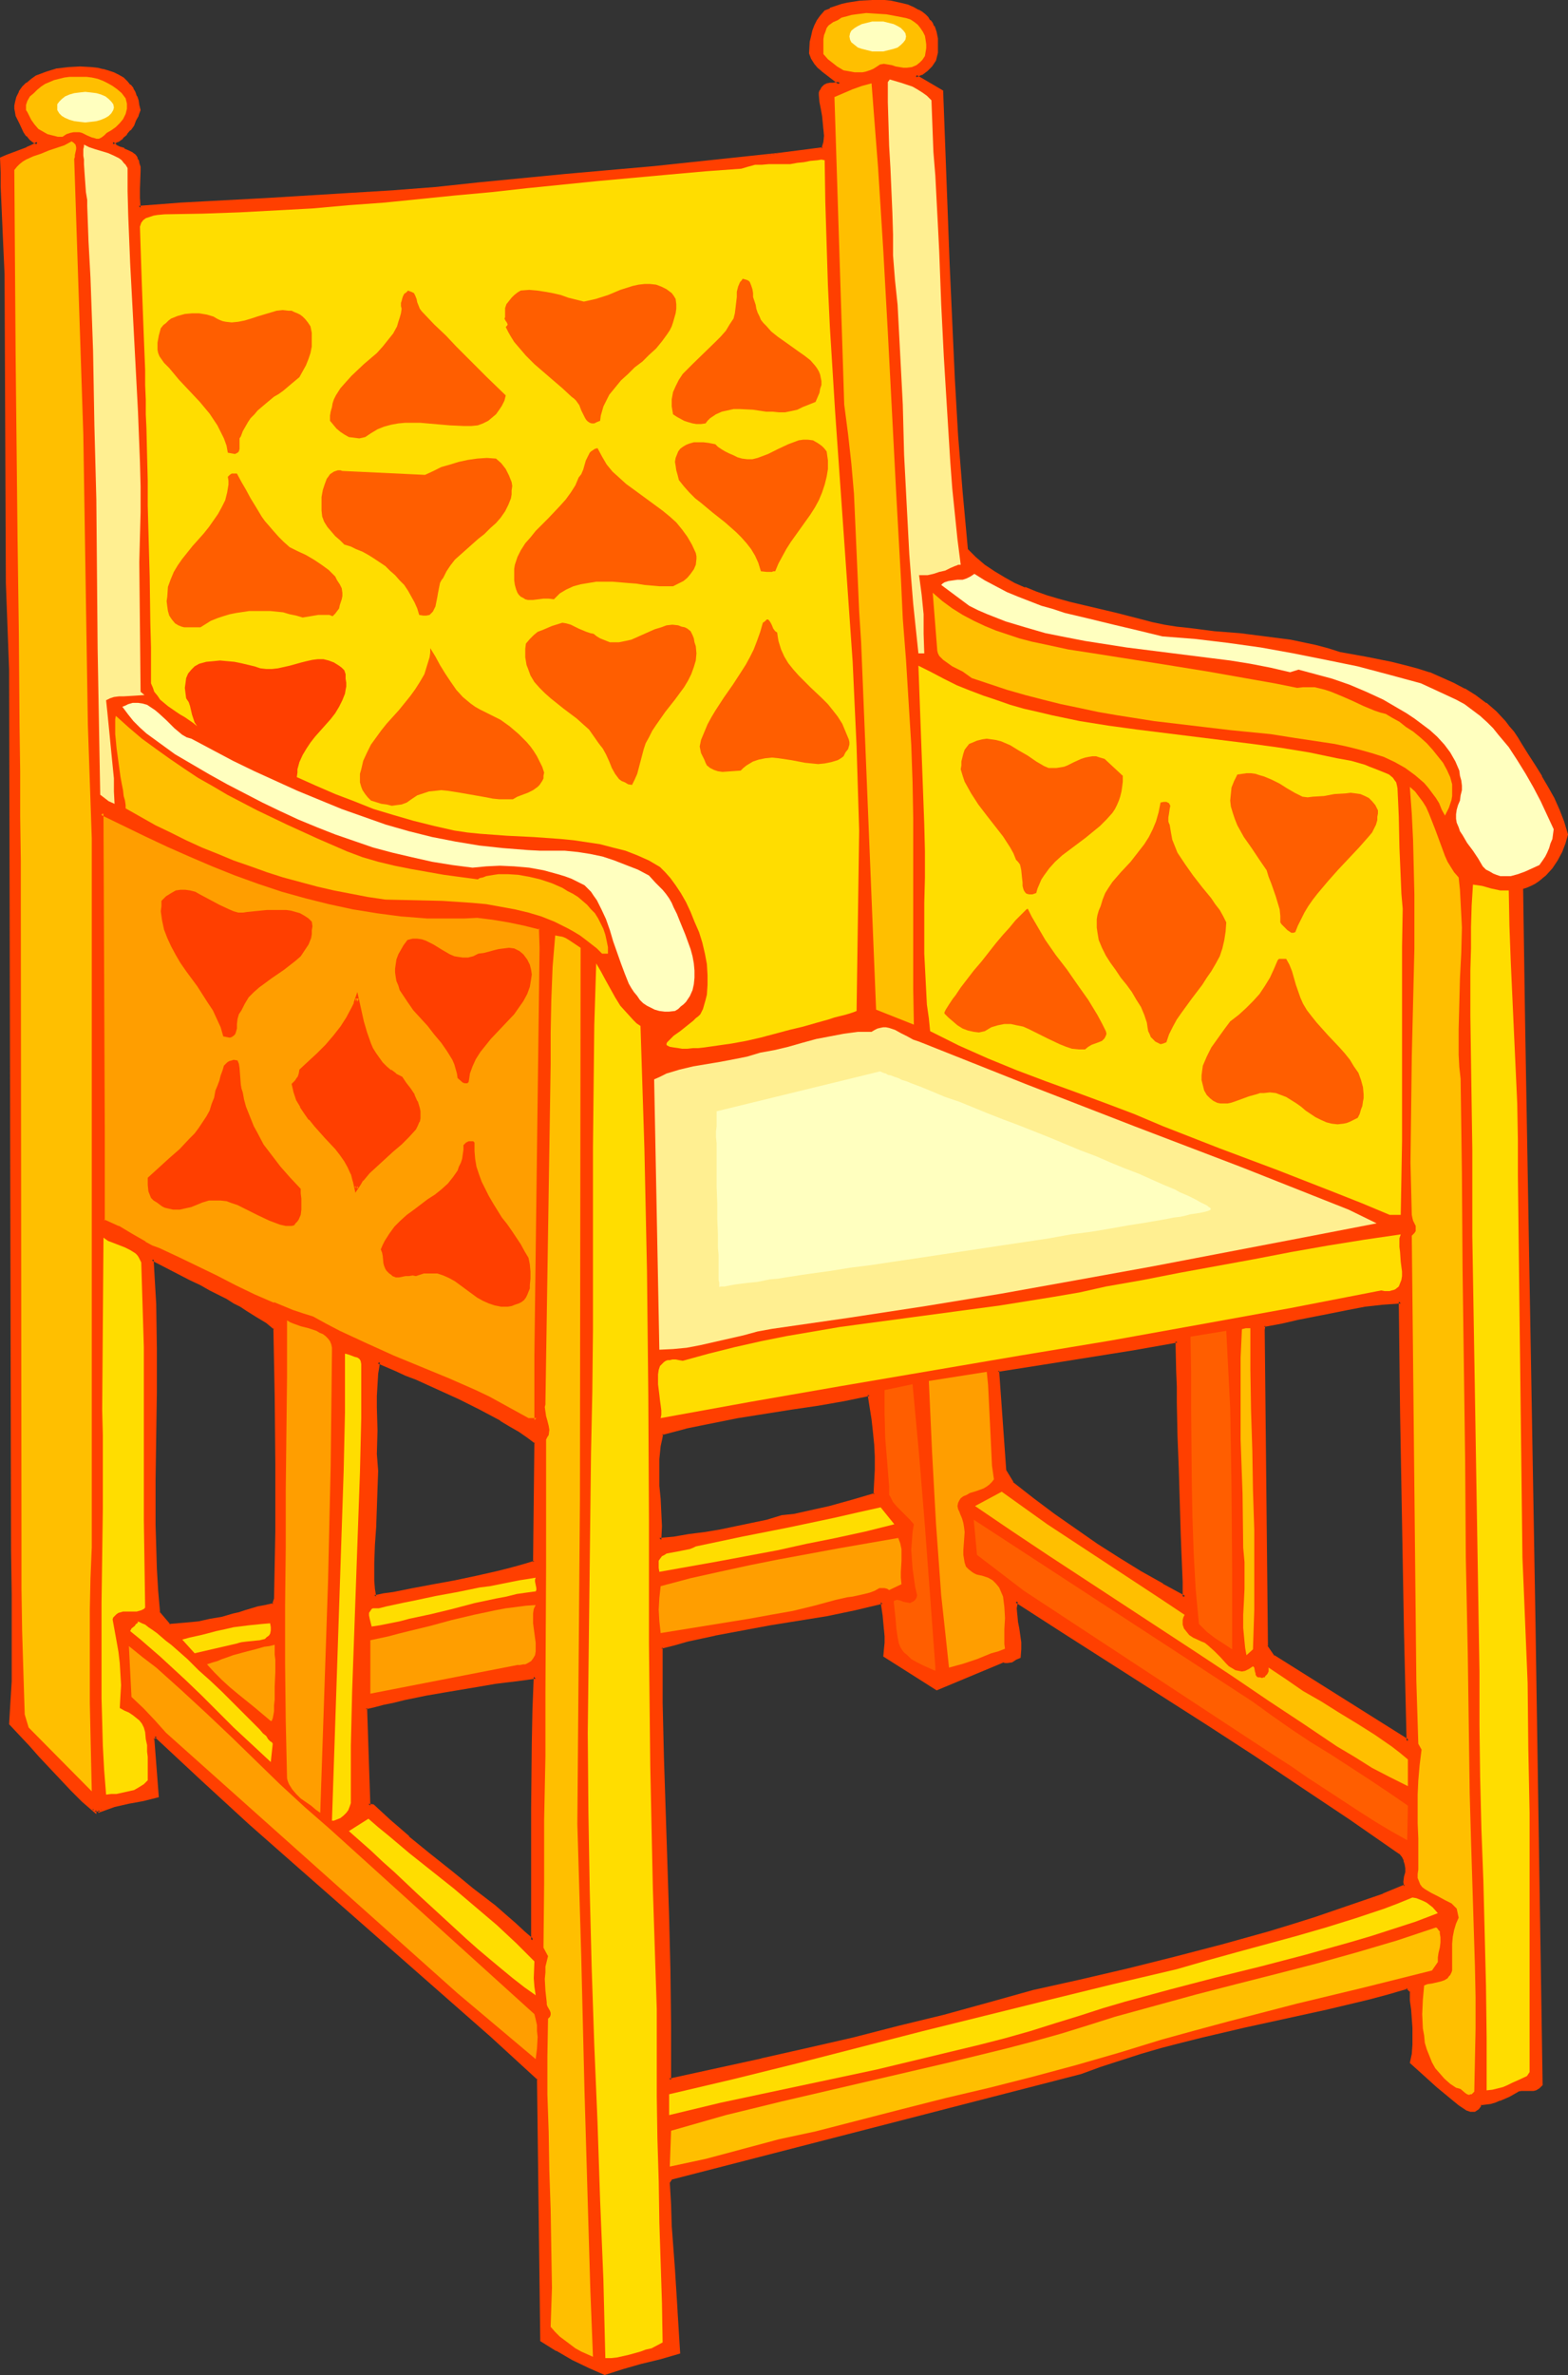 <?xml version="1.0" encoding="UTF-8" standalone="no"?>
<svg
   version="1.0"
   width="102.987mm"
   height="155.882mm"
   id="svg74"
   sodipodi:docname="Chair 50.wmf"
   xmlns:inkscape="http://www.inkscape.org/namespaces/inkscape"
   xmlns:sodipodi="http://sodipodi.sourceforge.net/DTD/sodipodi-0.dtd"
   xmlns="http://www.w3.org/2000/svg"
   xmlns:svg="http://www.w3.org/2000/svg">
  <rect width="100%" height="100%" fill="#333333" stroke="none"/>
  <sodipodi:namedview
     id="namedview74"
     pagecolor="#ffffff"
     bordercolor="#000000"
     borderopacity="0.25"
     inkscape:showpageshadow="2"
     inkscape:pageopacity="0.0"
     inkscape:pagecheckerboard="0"
     inkscape:deskcolor="#d1d1d1"
     inkscape:document-units="mm" />
  <defs
     id="defs1">
    <pattern
       id="WMFhbasepattern"
       patternUnits="userSpaceOnUse"
       width="6"
       height="6"
       x="0"
       y="0" />
  </defs>
  <path
     style="fill:#ff3f00;fill-opacity:1;fill-rule:evenodd;stroke:none"
     d="m 217.162,370.852 0.323,-3.232 v -3.07 -3.232 l -0.162,-3.232 -0.162,-3.07 -0.485,-3.07 -0.808,-5.979 -6.302,1.131 -6.463,1.293 -6.625,0.97 -13.411,2.101 -6.463,1.131 -6.302,1.454 -3.07,0.646 -2.908,0.97 -0.485,1.454 -0.162,1.616 -0.323,3.232 -0.162,3.232 0.162,3.393 0.162,3.232 0.162,3.393 0.162,3.393 -0.162,3.393 3.716,-0.485 3.555,-0.485 3.878,-0.646 3.878,-0.646 3.878,-0.646 3.878,-0.808 3.878,-0.97 3.878,-0.97 2.908,-0.485 2.908,-0.485 3.07,-0.646 2.908,-0.646 5.655,-1.616 z m 160.609,-150.765 0.323,32.803 2.585,149.31 1.939,114.891 -0.646,0.646 -0.808,0.323 -0.646,0.162 h -0.646 -0.808 -1.454 l -0.969,0.323 -2.101,1.131 -2.262,1.131 -1.293,0.323 -1.131,0.485 -1.131,0.162 -1.293,0.162 -0.323,0.485 -0.162,0.485 -0.485,0.323 -0.323,0.162 h -0.485 -0.485 l -0.969,-0.162 -1.939,-1.293 -1.777,-1.454 -3.555,-3.07 -3.393,-3.07 -1.616,-1.293 -1.454,-1.454 0.323,-2.101 0.323,-2.262 v -2.101 l -0.162,-2.262 -0.323,-4.363 -0.162,-2.262 v -2.262 l -1.131,-0.97 -4.847,1.293 -5.009,1.293 -10.179,2.424 -10.341,2.262 -10.179,2.262 -10.341,2.424 -5.171,1.293 -5.171,1.454 -5.009,1.454 -5.009,1.454 -4.847,1.778 -5.009,1.778 -50.897,13.089 -50.736,12.927 -0.646,1.131 0.162,5.494 0.323,5.333 0.646,10.827 0.808,10.503 0.323,5.009 0.162,5.009 -4.686,1.293 -4.524,1.293 -4.686,1.293 -4.363,1.293 -3.878,-1.616 -3.878,-2.101 -4.039,-2.101 -3.878,-2.262 -0.646,-64.96 L 122.154,504.972 110.197,494.469 86.283,473.462 74.326,462.959 62.208,452.294 50.413,441.467 l -11.795,-10.827 -0.646,0.646 1.131,14.22 -3.716,0.808 -3.555,0.808 -3.555,0.808 -1.777,0.485 -1.616,0.646 h -1.454 l -2.747,-2.424 -2.747,-2.747 -5.332,-5.494 -2.585,-2.909 -2.424,-2.747 -2.585,-2.747 -2.424,-2.424 0.485,-5.333 0.162,-5.171 v -5.332 -10.665 -5.494 -10.988 L 2.585,166.116 1.939,144.624 1.454,68.03 V 64.475 L 1.293,60.92 0.969,53.487 0.646,46.215 0.485,44.438 V 42.822 39.428 L 1.616,38.782 2.908,38.297 5.494,37.328 6.786,36.843 7.756,36.52 8.725,36.035 9.372,35.388 8.402,35.065 7.594,34.419 6.948,33.611 6.302,32.641 5.171,30.541 4.686,29.571 4.201,28.602 4.039,27.794 v -0.808 -0.808 -0.646 l 0.323,-1.293 0.646,-1.293 0.808,-1.131 0.969,-1.131 1.131,-0.808 1.131,-0.808 1.293,-0.485 1.293,-0.485 2.585,-0.646 2.747,-0.485 2.908,-0.162 2.908,0.162 1.293,0.162 1.454,0.323 1.293,0.485 1.293,0.323 1.293,0.646 1.131,0.646 0.808,0.808 0.808,0.808 0.646,0.97 0.485,0.808 0.323,0.97 0.323,1.131 0.323,0.97 0.162,1.293 -0.323,1.131 -0.646,1.293 -0.646,1.131 -0.646,1.131 -0.969,1.131 -0.969,0.808 -1.131,0.808 -1.293,0.646 0.485,0.485 0.323,0.323 0.969,0.485 1.131,0.485 1.131,0.485 0.969,0.646 0.485,0.323 0.323,0.485 0.323,0.646 0.323,0.808 0.162,0.808 v 0.97 4.525 2.424 l 0.162,2.262 10.341,-0.808 21.167,-1.293 10.503,-0.485 10.664,-0.646 10.664,-0.646 10.503,-0.97 10.341,-0.97 10.826,-1.131 10.987,-0.97 21.813,-2.101 10.826,-0.97 10.664,-1.293 10.341,-1.131 5.171,-0.485 5.009,-0.646 0.323,-1.616 0.162,-1.616 v -1.778 l -0.162,-1.616 -0.323,-1.616 -0.323,-1.778 -0.162,-1.778 -0.323,-1.616 0.162,-0.646 0.162,-0.323 0.162,-0.485 0.162,-0.323 0.485,-0.485 0.646,-0.162 0.646,-0.162 h 0.808 l 0.808,-0.162 0.969,-0.162 -2.262,-1.616 -2.101,-1.616 -0.969,-0.97 -0.808,-0.97 -0.646,-1.131 -0.646,-1.131 0.323,-2.747 0.162,-1.454 0.323,-1.293 0.485,-1.293 0.646,-1.293 0.808,-1.131 1.131,-1.131 1.293,-0.485 1.293,-0.485 1.454,-0.485 1.454,-0.323 2.908,-0.646 3.07,-0.162 3.07,0.162 1.454,0.162 1.454,0.162 1.454,0.323 1.293,0.485 1.454,0.485 1.131,0.646 0.969,0.485 0.646,0.646 0.646,0.646 0.646,0.646 0.485,0.646 0.323,0.808 0.646,1.454 0.162,1.616 0.162,1.616 -0.162,1.778 -0.323,1.778 -0.969,1.293 -1.131,1.131 -1.293,0.97 -1.454,0.646 6.625,3.878 0.485,14.382 0.485,14.22 0.485,14.22 0.646,14.22 0.808,14.22 0.808,14.058 0.969,14.058 1.293,14.22 2.262,2.101 2.101,1.939 2.585,1.616 2.424,1.454 2.585,1.454 2.585,1.131 2.747,0.97 2.747,0.97 2.908,0.808 2.908,0.808 11.472,2.909 5.655,1.454 3.07,0.646 3.232,0.646 3.07,0.485 3.07,0.485 6.302,0.646 6.302,0.646 6.302,0.646 6.14,0.808 3.232,0.646 3.07,0.646 3.07,0.97 3.07,0.97 6.302,1.131 6.302,1.293 3.232,0.646 3.07,0.97 3.07,0.97 3.07,1.131 2.908,1.293 2.747,1.454 2.747,1.616 2.585,1.939 2.424,2.101 2.262,2.424 0.969,1.293 1.131,1.293 0.969,1.454 0.808,1.454 1.777,2.747 1.777,2.585 1.616,2.747 1.616,2.747 1.454,2.747 1.131,2.747 1.293,2.909 0.808,3.07 -0.485,2.101 -0.808,2.101 -1.131,2.101 -1.293,1.778 -1.616,1.778 -0.808,0.808 -0.969,0.646 -0.808,0.485 -1.131,0.646 -0.969,0.323 z M 132.172,481.38 v -32.803 l 0.162,-16.159 0.162,-8.241 0.485,-8.241 -2.424,0.323 -2.424,0.323 -2.585,0.323 -2.585,0.485 -5.655,0.808 -5.817,0.97 -5.655,1.131 -5.494,1.131 -2.747,0.485 -2.424,0.646 -2.424,0.485 -2.101,0.646 0.808,24.239 h 1.131 l 1.939,1.939 2.101,1.939 2.262,1.939 2.424,2.101 2.585,2.101 2.585,2.101 5.332,4.363 2.747,2.101 2.747,2.262 5.332,4.201 2.585,2.101 2.424,2.262 2.424,1.939 z m 0.646,-93.884 0.323,-29.733 -2.101,-1.454 -1.939,-1.454 -2.262,-1.454 -2.424,-1.293 -2.585,-1.293 -2.585,-1.454 -5.171,-2.585 -5.332,-2.424 -5.332,-2.424 -2.585,-1.131 -2.424,-0.97 -2.262,-1.131 -2.262,-0.808 -0.323,2.747 -0.323,2.909 -0.162,2.747 v 2.909 l 0.162,5.656 v 5.817 l 0.162,4.201 v 4.525 l -0.485,9.372 -0.323,4.525 v 4.525 2.101 2.101 l 0.162,2.101 0.162,1.939 2.262,-0.323 2.424,-0.485 5.009,-0.808 5.171,-0.97 5.332,-0.97 5.171,-1.293 5.171,-1.131 2.585,-0.646 2.262,-0.646 2.424,-0.646 z m -64.955,10.503 0.646,-1.454 0.162,-16.644 v -16.644 l -0.162,-16.967 -0.162,-16.805 -2.101,-1.616 -2.262,-1.454 -1.293,-0.808 -1.293,-0.808 -1.616,-0.97 -1.616,-0.97 -1.777,-0.97 -1.939,-0.97 -2.262,-1.131 -2.262,-1.293 -2.585,-1.293 -2.908,-1.454 -3.232,-1.616 -3.393,-1.778 0.323,5.656 0.162,5.494 0.162,10.988 v 10.988 l -0.162,10.827 -0.162,10.988 0.162,10.988 v 5.333 l 0.323,5.494 0.323,5.494 0.323,5.494 2.747,3.07 h 2.101 l 1.777,-0.162 1.777,-0.323 1.616,-0.162 3.07,-0.485 2.747,-0.646 2.908,-0.808 1.454,-0.323 1.454,-0.323 1.616,-0.485 1.616,-0.485 1.777,-0.485 z m 280.986,69.969 v -1.131 l 0.162,-1.131 0.162,-1.293 v -0.97 -0.97 l -0.323,-1.131 -0.485,-0.808 -0.646,-0.808 -0.808,-0.646 -11.634,-8.08 -11.795,-7.756 -11.795,-7.918 -11.795,-7.756 -23.914,-15.19 -11.795,-7.756 -11.957,-7.433 -0.162,1.778 v 1.778 l 0.162,1.616 0.323,1.616 0.485,3.393 0.162,1.778 -0.162,1.778 -0.969,0.485 -0.969,0.485 -0.969,0.323 h -0.646 l -0.485,-0.162 -16.481,6.948 -12.926,-8.241 0.323,-1.616 v -1.616 -1.616 -1.778 l -0.323,-3.393 -0.485,-3.393 -3.393,0.97 -3.555,0.646 -6.948,1.454 -13.896,2.424 -7.109,1.131 -6.786,1.293 -6.786,1.616 -3.393,0.808 -3.232,0.97 0.162,6.948 v 6.787 l 0.323,13.574 0.323,13.25 0.485,13.25 0.323,13.089 0.323,13.25 0.162,13.412 v 6.948 6.787 l 22.944,-4.848 11.472,-2.585 11.311,-2.747 11.311,-2.747 11.149,-2.909 11.149,-2.909 11.149,-3.07 11.634,-2.747 11.634,-2.747 11.795,-2.747 11.634,-3.07 11.634,-3.232 5.817,-1.778 5.817,-1.778 5.655,-1.939 5.655,-1.939 5.494,-2.101 z m -32.801,-57.042 33.447,21.007 -0.485,-27.147 -0.646,-27.147 -0.323,-27.147 -0.323,-13.735 v -13.897 l -4.524,0.485 -4.363,0.485 -4.201,0.646 -4.201,0.808 -8.079,1.778 -4.363,0.808 -4.201,0.808 -0.323,1.131 0.808,78.533 z m -21.975,-14.705 -0.162,-3.717 -0.162,-3.878 v -3.878 l -0.162,-4.201 -0.485,-16.321 -0.323,-8.241 -0.323,-8.08 v -3.878 l -0.162,-3.878 v -3.878 -3.555 l -10.987,1.778 -11.149,1.778 -11.311,1.778 -11.149,1.939 1.777,24.885 1.777,3.07 5.171,4.04 5.171,3.878 5.332,3.717 5.332,3.717 5.332,3.393 5.332,3.393 5.494,3.232 z"
     id="path1" />
  <path
     style="fill:#ff3f00;fill-opacity:1;fill-rule:evenodd;stroke:none"
     d="m 217.485,371.013 0.323,-3.232 v -0.162 l 0.162,-3.07 v -3.232 l -0.162,-3.232 v 0 l -0.323,-3.07 -0.323,-3.07 -0.969,-6.464 -6.625,1.293 -6.463,1.131 -6.786,0.97 -13.249,2.101 -6.463,1.293 -6.463,1.293 v 0 l -3.07,0.808 -3.232,0.97 -0.323,1.778 v 0 l -0.323,1.616 -0.323,3.232 v 0 3.232 3.393 l 0.323,3.232 0.162,3.393 0.162,3.393 -0.162,3.717 4.039,-0.323 3.716,-0.646 3.716,-0.485 3.878,-0.646 4.039,-0.808 3.878,-0.808 v 0 l 3.878,-0.808 3.716,-1.131 v 0 l 2.908,-0.323 3.07,-0.646 2.908,-0.646 v 0 l 2.908,-0.646 5.817,-1.616 5.655,-1.778 -0.323,-0.646 -5.494,1.616 -5.817,1.616 -2.908,0.646 v 0 l -2.908,0.646 -2.908,0.646 -3.07,0.323 v 0 l -3.716,1.131 -3.878,0.808 v 0 l -3.878,0.808 -3.878,0.808 -3.878,0.646 -3.878,0.485 -3.716,0.646 -3.555,0.323 0.485,0.485 0.162,-3.393 -0.162,-3.393 -0.162,-3.393 -0.323,-3.232 v -3.393 -3.232 0 l 0.323,-3.232 0.323,-1.454 v 0 l 0.323,-1.616 -0.323,0.323 3.07,-0.808 3.07,-0.808 h -0.162 l 6.463,-1.293 6.463,-1.293 13.249,-2.101 6.625,-0.97 6.463,-1.131 6.302,-1.293 -0.485,-0.323 0.969,6.14 0.323,2.909 0.323,3.232 v -0.162 l 0.162,3.232 v 3.232 l -0.162,3.07 v 0 l -0.162,3.07 0.323,-0.323 z"
     id="path2" />
  <path
     style="fill:#ff3f00;fill-opacity:1;fill-rule:evenodd;stroke:none"
     d="m 377.287,219.764 0.485,33.126 2.585,149.31 1.777,114.891 0.162,-0.162 -0.646,0.485 h 0.162 l -0.808,0.323 h 0.162 l -0.646,0.162 h -0.808 0.162 -0.646 -1.777 l -0.969,0.162 -2.262,1.293 v 0 l -2.101,1.131 v -0.162 l -1.131,0.485 -1.131,0.323 v 0 l -1.293,0.162 -1.454,0.323 -0.323,0.646 v 0 l -0.323,0.485 0.162,-0.162 -0.323,0.323 v 0 l -0.323,0.162 v 0 h -0.485 0.162 -0.485 v 0 l -0.808,-0.323 v 0 l -1.777,-1.131 -1.777,-1.454 v 0 l -3.716,-2.909 v 0 l -3.393,-3.07 -1.454,-1.454 -1.616,-1.293 0.162,0.323 0.485,-2.262 0.162,-2.101 v -2.262 -2.262 0 l -0.323,-4.525 -0.323,-2.262 v 0.162 -2.424 l -1.293,-1.293 -5.171,1.454 -5.009,1.293 -10.018,2.424 -10.341,2.262 -10.341,2.262 -10.341,2.424 -5.171,1.131 -5.009,1.454 -5.171,1.454 -4.847,1.616 -5.009,1.616 -4.847,1.778 -101.795,26.178 -0.969,1.293 0.323,5.656 0.162,5.333 0.808,10.827 v 0 l 0.646,10.503 v 0 l 0.646,10.019 0.323,-0.323 -4.686,1.293 -4.686,1.131 -4.524,1.293 -4.524,1.454 h 0.323 l -3.878,-1.778 -3.878,-1.939 -4.039,-2.101 v 0 l -3.878,-2.424 0.162,0.485 -0.646,-65.121 -11.795,-10.665 -11.795,-10.503 -23.914,-21.168 -11.957,-10.503 -12.118,-10.665 -11.795,-10.827 -12.118,-11.15 -1.131,1.131 1.131,14.543 0.323,-0.485 -3.555,0.808 v 0 l -3.555,0.646 v 0 l -3.716,0.808 -1.616,0.646 -1.777,0.646 0.485,0.323 v -0.323 h -2.101 l -0.162,0.323 0.808,-0.323 -2.747,-2.424 -2.747,-2.747 -5.332,-5.494 -2.585,-2.909 -2.585,-2.747 -2.424,-2.585 -2.424,-2.585 0.162,0.323 0.323,-5.333 0.323,-5.171 v -5.332 -10.665 -5.494 L 3.555,384.587 3.07,166.116 2.262,144.624 1.939,68.03 1.777,64.475 1.616,60.92 0.969,46.215 V 44.438 42.822 L 0.808,39.428 0.646,39.751 1.777,39.105 1.616,39.267 2.908,38.782 5.494,37.812 6.786,37.328 H 6.948 L 7.917,36.843 8.887,36.358 10.179,35.388 8.564,34.58 H 8.725 L 7.917,33.934 v 0.162 L 7.109,33.288 H 7.271 L 6.625,32.318 v 0.162 L 5.494,30.379 5.009,29.41 4.524,28.44 H 4.686 L 4.524,27.632 4.363,26.986 v 0 -0.808 0.162 l 0.162,-0.808 v 0.162 L 4.847,24.239 4.686,24.4 5.332,23.108 v 0 l 0.808,-1.131 v 0.162 L 7.109,21.007 v 0 L 8.079,20.199 v 0 L 9.372,19.553 H 9.21 l 1.293,-0.646 -0.162,0.162 1.293,-0.485 2.747,-0.808 h -0.162 l 2.908,-0.323 h -0.162 l 2.908,-0.162 2.908,0.162 h -0.162 l 1.454,0.162 1.454,0.323 h -0.162 l 1.293,0.323 1.293,0.485 v 0 l 1.131,0.485 1.293,0.646 h -0.162 l 0.808,0.808 0.808,0.808 v 0 l 0.485,0.808 v 0 l 0.485,0.808 0.485,1.131 v -0.162 l 0.323,0.97 0.162,1.131 v 0 l 0.323,1.131 v -0.162 l -0.485,1.293 v -0.162 l -0.485,1.293 -0.646,1.131 v 0 l -0.646,1.131 v 0 l -0.808,0.97 v 0 l -1.131,0.97 0.162,-0.162 -1.131,0.808 v 0 l -1.777,0.97 0.808,0.808 0.485,0.323 0.969,0.485 0.162,0.162 0.969,0.323 v 0 l 1.131,0.485 h -0.162 l 1.131,0.646 -0.162,-0.162 0.485,0.485 0.485,0.485 -0.162,-0.162 0.323,0.646 v 0 l 0.162,0.808 V 40.559 l 0.323,0.808 v 0 0.97 l -0.162,4.525 v 2.424 l 0.323,2.585 10.826,-0.808 h -0.162 l 21.167,-1.131 21.167,-1.293 10.664,-0.646 v 0 l 10.503,-0.808 10.503,-1.131 21.652,-2.101 21.813,-1.939 10.826,-1.131 10.664,-1.131 10.341,-1.939 -10.503,1.131 -10.664,1.131 -10.664,1.131 -21.975,1.939 -21.652,2.101 -10.503,1.131 -10.503,0.808 h 0.162 L 87.253,47.831 66.086,49.124 44.919,50.255 v 0 L 34.416,51.063 34.901,51.548 34.739,49.124 v 0.162 -2.424 l 0.162,-4.525 v -0.97 0 L 34.578,40.398 V 40.236 L 34.416,39.59 H 34.255 L 34.093,38.943 33.608,38.297 33.124,37.974 32.962,37.812 31.993,37.328 30.862,36.843 v -0.162 l -1.131,-0.323 v 0 l -0.969,-0.485 h 0.162 l -0.323,-0.323 -0.485,-0.323 -0.162,0.646 1.293,-0.646 h 0.162 l 1.131,-0.808 v -0.162 l 0.969,-0.808 V 33.288 l 0.808,-0.97 h 0.162 l 0.808,-1.131 v 0 l 0.485,-1.293 0.646,-1.131 V 28.602 L 34.901,27.309 34.578,26.016 v 0 L 34.416,24.885 34.093,23.915 33.932,23.754 33.608,22.784 33.124,21.976 V 21.815 L 32.477,21.007 H 32.316 L 31.669,20.199 30.7,19.229 29.569,18.583 28.276,17.937 v 0 l -1.454,-0.485 -1.131,-0.323 h -0.162 l -1.293,-0.323 -1.454,-0.162 v 0 l -2.908,-0.162 -2.908,0.162 v 0 l -2.747,0.323 h -0.162 l -2.585,0.808 -1.293,0.485 v 0 l -1.293,0.485 v 0 l -1.131,0.808 v 0 L 6.625,20.522 H 6.463 l -0.969,0.97 v 0 l -0.808,1.131 v 0.162 l -0.646,1.293 -0.323,1.293 -0.162,0.808 v 0 0.808 0 l 0.162,0.808 0.162,0.97 0.485,0.97 0.485,0.97 0.969,2.101 v 0 l 0.646,0.97 h 0.162 l 0.646,0.808 0.162,0.162 0.808,0.646 0.969,0.485 V 35.065 L 8.564,35.55 v 0 L 7.594,36.035 6.463,36.52 H 6.625 L 5.332,37.004 2.747,37.974 1.454,38.459 v 0 L 0,39.105 0.162,42.822 v 1.616 1.778 L 0.808,60.92 0.969,64.475 1.131,68.03 1.454,144.624 2.262,166.116 2.747,384.587 2.908,395.575 v 5.494 10.665 5.332 l -0.323,5.171 -0.323,5.494 2.424,2.585 2.585,2.747 2.424,2.747 2.585,2.747 5.332,5.656 2.747,2.747 3.555,3.07 v -0.97 l -0.485,0.323 h 1.454 l -0.485,-0.323 v 0.646 l 2.262,-0.808 1.777,-0.646 3.555,-0.808 v 0 l 3.555,-0.646 v 0 l 3.878,-0.97 -1.131,-14.705 -0.162,0.485 0.808,-0.808 h -0.646 l 11.795,10.988 11.795,10.827 12.118,10.665 11.957,10.503 23.914,21.007 11.957,10.503 11.634,10.665 -0.162,-0.323 0.808,65.121 3.878,2.424 h 0.162 l 3.878,2.262 4.039,1.939 4.039,1.778 4.524,-1.454 4.524,-1.293 4.686,-1.131 5.009,-1.454 -0.646,-10.342 v -0.162 l -0.646,-10.342 v 0 l -0.808,-10.827 -0.162,-5.333 -0.323,-5.494 v 0.162 l 0.646,-0.97 -0.162,0.162 101.633,-26.178 4.847,-1.778 5.009,-1.616 5.009,-1.616 5.009,-1.454 5.009,-1.293 5.171,-1.293 10.341,-2.424 10.341,-2.262 10.341,-2.262 10.179,-2.424 4.847,-1.293 5.009,-1.454 -0.485,-0.162 1.131,1.131 -0.162,-0.323 v 2.262 0 l 0.323,2.262 0.323,4.525 v -0.162 2.262 2.101 0 l -0.162,2.262 -0.485,2.262 1.616,1.454 1.616,1.454 3.393,3.07 v 0 l 3.716,3.07 v 0 l 1.777,1.454 1.939,1.293 0.969,0.323 h 0.646 v 0 h 0.485 l 0.485,-0.323 0.485,-0.323 0.485,-0.646 0.162,-0.485 -0.323,0.162 1.293,-0.162 1.293,-0.162 v 0 l 1.131,-0.323 1.131,-0.485 h 0.162 l 2.262,-0.97 v 0 l 2.262,-1.293 h -0.162 l 0.808,-0.162 v 0 h 1.454 v 0 h 0.646 0.162 0.808 l 0.646,-0.162 0.808,-0.485 0.808,-0.808 -1.777,-115.053 -2.585,-149.31 -0.485,-32.803 -0.323,0.485 z"
     id="path3" />
  <path
     style="fill:#ff3f00;fill-opacity:1;fill-rule:evenodd;stroke:none"
     d="m 183.877,39.751 10.341,-1.131 5.171,-0.646 5.332,-0.646 0.485,-1.939 v 0 l 0.162,-1.616 v 0 l -0.162,-1.778 v 0 l -0.162,-1.616 -0.162,-1.778 -0.323,-1.778 -0.323,-1.616 -0.162,-1.616 v 0 -0.485 0 l 0.162,-0.485 v 0.162 l 0.162,-0.485 v 0 l 0.162,-0.162 v 0 l 0.485,-0.485 -0.162,0.162 0.646,-0.323 h -0.162 l 0.646,-0.162 h 0.969 l 0.808,-0.162 1.777,-0.162 -2.908,-2.262 -2.262,-1.616 h 0.162 l -0.969,-0.808 v 0 l -0.808,-0.97 v 0 l -0.646,-1.131 v 0 l -0.485,-1.293 v 0.323 l 0.162,-2.747 0.323,-1.293 v 0 l 0.323,-1.293 0.485,-1.293 h -0.162 l 0.646,-1.293 V 5.494 l 0.808,-1.293 v 0.162 l 0.969,-1.131 v 0.162 l 1.293,-0.646 v 0 l 1.293,-0.485 v 0 l 1.293,-0.485 1.454,-0.323 v 0 l 3.07,-0.485 2.908,-0.162 v 0 h 3.07 v 0 l 1.454,0.162 1.454,0.323 h -0.162 l 1.454,0.323 1.454,0.323 h -0.162 l 1.454,0.646 V 2.424 l 1.131,0.646 v 0 l 0.808,0.485 v 0 l 0.646,0.646 0.646,0.646 V 4.686 l 0.646,0.808 v 0 l 0.485,0.646 V 5.979 l 0.323,0.808 v 0 l 0.485,1.454 V 8.08 l 0.323,1.616 v 0 1.616 1.778 -0.162 l -0.485,1.939 0.162,-0.323 -0.969,1.454 v -0.162 l -0.969,1.131 v 0 l -1.293,0.97 v 0 l -2.101,0.97 7.109,4.201 -0.162,-0.323 1.616,42.822 0.646,14.22 0.646,14.22 0.808,14.058 v 0.162 l 1.131,14.058 1.293,14.22 2.262,2.262 2.262,1.939 v 0 l 2.424,1.616 2.424,1.616 h 0.162 l 2.585,1.293 2.585,1.131 v 0 l 2.747,1.131 v 0 l 2.747,0.97 2.908,0.808 2.908,0.808 11.634,2.747 5.655,1.454 3.07,0.808 v 0 l 3.07,0.646 3.07,0.485 3.232,0.323 6.302,0.808 6.302,0.485 6.14,0.808 6.302,0.808 3.07,0.646 v 0 l 3.07,0.646 3.07,0.808 3.07,0.97 v 0 l 6.463,1.131 6.302,1.293 v 0 l 3.07,0.808 3.232,0.808 3.07,0.97 h -0.162 l 3.07,1.293 v -0.162 l 2.908,1.293 2.747,1.454 v 0 l 2.747,1.616 2.424,1.939 v 0 l 2.424,2.101 2.262,2.424 v -0.162 l 0.969,1.293 v 0 l 0.969,1.293 1.131,1.454 0.808,1.616 1.777,2.585 1.777,2.747 1.616,2.585 v 0 l 1.454,2.747 1.454,2.747 1.293,2.747 1.131,2.909 v -0.162 l 0.969,3.07 v -0.162 l -0.646,2.101 -0.808,2.101 h 0.162 l -1.131,2.101 v -0.162 l -1.293,1.939 v 0 l -1.616,1.616 -0.808,0.808 0.162,-0.162 -0.969,0.808 -0.969,0.485 h 0.162 l -1.131,0.485 v 0 l -0.969,0.485 v 0 l -1.293,0.323 0.485,0.808 1.131,-0.323 v 0 l 1.131,-0.485 v 0 l 0.969,-0.485 v 0 l 0.969,-0.646 0.808,-0.646 0.162,-0.162 0.808,-0.646 1.616,-1.778 v 0 l 1.293,-1.939 v 0 l 1.131,-2.101 v 0 l 0.808,-2.101 0.646,-2.262 -0.969,-3.232 v 0 l -1.131,-2.909 -1.293,-2.909 -1.454,-2.585 -1.616,-2.747 v -0.162 l -1.616,-2.585 -1.777,-2.747 -1.616,-2.585 -0.969,-1.616 -0.969,-1.454 -1.131,-1.293 v 0 l -0.969,-1.293 v 0 l -2.262,-2.424 -2.424,-2.101 h -0.162 l -2.585,-1.939 -2.585,-1.616 h -0.162 l -2.747,-1.454 -2.908,-1.293 v 0 l -2.908,-1.293 h -0.162 l -3.07,-0.97 -3.07,-0.808 -3.232,-0.808 v 0 l -6.463,-1.293 -6.302,-1.131 v 0 l -3.07,-0.97 -3.07,-0.808 -3.07,-0.646 v 0 l -3.07,-0.646 -6.302,-0.808 -6.302,-0.808 -6.302,-0.485 -6.302,-0.808 -3.07,-0.323 -3.07,-0.485 -3.07,-0.646 v 0 l -3.07,-0.808 -5.655,-1.454 -11.634,-2.747 -2.908,-0.808 -2.747,-0.808 -2.747,-0.97 v 0 l -2.747,-1.131 v 0.162 l -2.585,-1.131 -2.585,-1.454 v 0 l -2.424,-1.454 -2.424,-1.616 v 0 l -2.262,-1.939 -2.101,-2.101 0.162,0.162 -1.293,-14.058 -1.131,-14.058 v 0 l -0.808,-14.058 -0.646,-14.22 -0.646,-14.22 -1.616,-43.145 -6.625,-3.878 -0.162,0.646 1.454,-0.646 h 0.162 l 1.293,-0.97 1.131,-1.131 0.969,-1.454 0.485,-1.939 v 0 -1.778 -1.616 -0.162 l -0.323,-1.616 -0.485,-1.454 h -0.162 l -0.323,-0.808 -0.485,-0.646 h -0.162 L 230.411,4.201 v 0 l -0.646,-0.646 -0.808,-0.646 v 0 l -0.808,-0.485 h -0.162 l -1.131,-0.646 v 0 l -1.454,-0.646 v 0 l -1.293,-0.323 -1.454,-0.323 v 0 L 221.202,0.162 219.586,0 v 0 h -3.07 v 0 l -3.07,0.162 -3.07,0.485 v 0 L 208.922,0.97 207.467,1.454 v 0 l -1.454,0.485 v 0.162 l -1.293,0.485 -1.131,1.293 -0.808,1.131 v 0 l -0.646,1.293 v 0 l -0.485,1.293 -0.323,1.454 v 0 l -0.323,1.293 -0.162,2.909 0.485,1.293 0.808,1.293 v 0 l 0.808,0.97 v 0 l 0.969,0.808 0.162,0.162 2.101,1.616 2.101,1.616 0.162,-0.646 h -0.808 l -0.808,0.162 h -0.808 l -0.808,0.162 -0.646,0.323 -0.646,0.646 -0.162,0.323 v 0 l -0.162,0.323 -0.162,0.162 -0.162,0.485 v 0.646 l 0.162,1.778 0.323,1.616 0.323,1.778 0.162,1.616 0.162,1.778 v -0.162 l 0.162,1.778 v -0.162 l -0.162,1.616 v 0 l -0.485,1.616 0.323,-0.323 -5.009,0.646 -5.009,0.646 z"
     id="path4" />
  <path
     style="fill:#ff3f00;fill-opacity:1;fill-rule:evenodd;stroke:none"
     d="m 132.656,482.349 v -33.773 l 0.162,-16.159 0.162,-8.241 0.323,-8.564 -2.747,0.323 -2.424,0.323 -2.585,0.323 -2.747,0.323 -5.655,0.97 -5.655,0.97 -5.817,0.97 -5.494,1.131 v 0 l -2.585,0.646 -2.585,0.485 -2.262,0.646 -2.424,0.646 0.808,24.885 h 1.454 -0.323 l 1.939,1.939 2.101,1.939 2.262,1.939 2.424,2.101 h 0.162 l 2.424,2.101 2.585,2.101 5.494,4.201 v 0.162 l 2.747,2.101 v 0 l 2.585,2.101 5.494,4.363 h -0.162 l 2.585,2.101 2.424,2.101 2.424,2.101 2.908,2.747 -0.162,-1.293 -2.262,-1.939 -2.262,-2.101 -2.424,-2.101 -2.585,-2.262 v 0 l -5.494,-4.201 -2.747,-2.262 v 0 l -2.585,-2.101 v 0 l -5.494,-4.363 -2.585,-2.101 -2.585,-2.101 h 0.162 l -2.424,-2.101 -2.262,-1.939 -2.101,-1.939 -2.101,-1.939 -1.293,-0.162 0.485,0.485 -0.808,-24.239 -0.323,0.323 2.101,-0.485 2.424,-0.646 2.424,-0.485 2.585,-0.646 v 0 l 5.494,-1.131 5.655,-0.97 5.817,-0.97 5.655,-0.97 2.585,-0.323 2.747,-0.323 2.424,-0.323 2.262,-0.323 -0.485,-0.485 -0.323,8.241 -0.162,8.241 -0.162,16.159 v 32.803 l 0.646,-0.323 z"
     id="path5" />
  <path
     style="fill:#ff3f00;fill-opacity:1;fill-rule:evenodd;stroke:none"
     d="m 133.141,387.819 0.323,-30.218 -2.101,-1.616 -2.101,-1.454 -2.262,-1.454 -2.424,-1.293 v 0 l -5.171,-2.747 -5.171,-2.585 -5.332,-2.585 -5.332,-2.262 -2.424,-1.131 -2.424,-0.97 -2.424,-1.131 -2.747,-1.131 -0.485,3.393 -0.162,2.909 v 0 l -0.162,2.747 v 2.909 l 0.162,5.656 -0.162,5.817 0.323,4.201 -0.162,4.525 -0.323,9.372 -0.323,4.525 -0.162,4.525 v 2.101 2.101 0.162 l 0.162,1.939 0.323,2.424 2.747,-0.485 2.262,-0.323 5.009,-0.97 5.171,-0.97 5.332,-0.97 v 0 l 5.332,-1.131 5.171,-1.131 2.424,-0.646 2.424,-0.646 2.262,-0.646 2.424,-0.808 -0.485,-0.646 -2.101,0.646 -2.262,0.646 -2.424,0.646 -2.585,0.646 -5.009,1.131 -5.332,1.131 v 0 l -5.332,0.97 -5.171,0.97 -4.847,0.97 -2.424,0.323 -2.262,0.485 0.485,0.323 -0.323,-1.939 -0.162,-2.101 v 0 -2.101 -2.101 l 0.162,-4.525 0.323,-4.525 0.323,-9.372 0.162,-4.525 -0.323,-4.201 0.162,-5.817 -0.162,-5.656 v -2.909 l 0.162,-2.747 v 0 l 0.162,-2.747 0.485,-2.909 -0.646,0.323 2.262,0.97 2.262,0.97 2.424,1.131 2.585,0.97 5.332,2.424 5.332,2.424 5.171,2.585 5.171,2.747 h -0.162 l 2.424,1.454 2.262,1.293 2.101,1.454 1.939,1.454 -0.162,-0.323 -0.323,29.733 0.323,-0.323 z"
     id="path6" />
  <path
     style="fill:#ff3f00;fill-opacity:1;fill-rule:evenodd;stroke:none"
     d="m 68.186,398.322 0.646,-1.616 0.323,-16.805 v -16.644 l -0.162,-16.967 -0.323,-16.967 -2.262,-1.778 -2.262,-1.454 -1.293,-0.808 -1.293,-0.808 -1.454,-0.97 h -0.162 l -1.616,-0.97 -1.777,-0.97 -1.939,-0.97 -2.262,-1.131 -2.262,-1.293 -2.585,-1.454 -10.179,-5.009 0.323,6.302 0.323,5.494 0.162,10.988 v 10.988 l -0.162,10.827 -0.162,10.988 v 10.988 l 0.162,5.333 0.162,5.494 0.323,5.494 v 0 l 0.485,5.656 2.908,3.393 2.262,-0.162 v 0 l 1.939,-0.162 1.616,-0.162 1.616,-0.162 3.07,-0.646 v 0 l 2.908,-0.485 2.747,-0.808 1.454,-0.323 1.616,-0.485 1.454,-0.485 1.777,-0.485 1.777,-0.323 2.101,-0.646 -0.323,-0.646 -2.101,0.485 -1.777,0.323 -1.616,0.485 -1.616,0.485 -1.454,0.485 -1.454,0.323 -2.747,0.808 -2.908,0.485 v 0 l -2.908,0.646 -1.616,0.162 -1.777,0.162 -1.939,0.162 h 0.162 l -2.101,0.162 0.323,0.162 -2.747,-3.232 0.162,0.323 -0.485,-5.494 v 0 l -0.323,-5.494 -0.162,-5.494 -0.162,-5.333 v -10.988 l 0.162,-10.988 0.162,-10.827 v -10.988 l -0.162,-10.988 -0.323,-5.494 -0.323,-5.656 -0.485,0.323 9.372,4.848 2.747,1.293 2.262,1.293 2.262,1.131 1.939,0.97 1.777,1.131 1.616,0.808 v 0 l 1.454,0.97 1.293,0.808 1.293,0.808 2.424,1.454 1.939,1.616 -0.162,-0.323 0.323,16.805 0.162,16.967 v 16.644 l -0.323,16.644 v 0 l -0.485,1.454 0.323,-0.323 z"
     id="path7" />
  <path
     style="fill:#ff3f00;fill-opacity:1;fill-rule:evenodd;stroke:none"
     d="m 349.334,468.129 -0.162,-1.293 v 0.162 l 0.162,-1.293 0.323,-1.131 v -1.131 l -0.162,-1.131 -0.323,-1.131 -0.485,-0.808 -0.646,-0.97 -0.969,-0.646 v 0 l -11.634,-8.08 -11.795,-7.918 -11.795,-7.756 -11.795,-7.756 -35.709,-22.946 -12.442,-7.918 -0.323,2.585 v 0 l 0.162,1.778 v 0 l 0.162,1.616 0.323,1.778 0.485,3.232 v 0 1.778 l -0.162,1.778 0.323,-0.323 -0.969,0.485 -0.969,0.485 v 0 l -0.969,0.162 h 0.162 -0.646 0.162 l -0.646,-0.162 -16.643,6.948 h 0.485 l -12.926,-8.08 0.162,0.323 0.162,-1.454 0.162,-1.616 v -1.778 l -0.162,-1.778 v 0 l -0.323,-3.555 -0.485,-3.717 -3.878,0.97 -3.393,0.808 v 0 l -6.948,1.454 -14.057,2.262 -6.948,1.293 -6.786,1.293 h -0.162 l -6.786,1.454 -3.393,0.97 -3.393,0.97 v 14.058 l 0.323,13.574 1.293,39.59 0.323,13.25 0.162,13.412 v 6.948 7.272 l 23.429,-5.009 v 0 l 11.311,-2.585 11.472,-2.585 11.149,-2.909 11.311,-2.747 11.149,-3.07 10.987,-3.07 11.634,-2.585 11.795,-2.747 11.795,-2.909 11.634,-3.07 11.634,-3.232 5.817,-1.778 5.655,-1.778 5.655,-1.939 5.655,-1.939 5.655,-1.939 v 0 l 5.817,-2.424 -0.646,-0.646 -5.494,2.262 h 0.162 l -5.655,1.939 -5.655,1.939 -5.655,1.939 -5.655,1.778 -5.817,1.778 -11.634,3.232 -11.795,3.07 -11.634,2.909 -11.795,2.747 -11.634,2.585 -10.987,3.07 -11.149,3.07 -11.311,2.747 -11.311,2.909 -11.311,2.585 -11.472,2.585 h 0.162 l -22.944,5.009 0.485,0.323 v -6.787 -6.948 l -0.162,-13.412 -0.323,-13.25 -1.293,-39.59 -0.323,-13.574 v -13.735 l -0.323,0.323 3.232,-0.808 3.393,-0.97 6.786,-1.454 h -0.162 l 6.948,-1.293 6.948,-1.293 14.057,-2.262 6.948,-1.454 v 0 l 3.393,-0.808 3.393,-0.808 -0.485,-0.323 0.485,3.232 0.323,3.555 v -0.162 l 0.162,1.778 v 1.616 0 l -0.162,1.616 -0.162,1.778 13.249,8.403 16.643,-6.948 h -0.323 l 0.646,0.162 h 0.646 l 1.131,-0.162 0.969,-0.646 1.131,-0.485 0.162,-2.101 v -1.778 0 l -0.485,-3.393 -0.323,-1.616 -0.162,-1.778 v 0.162 l -0.162,-1.778 v 0 l 0.323,-1.778 -0.646,0.323 11.795,7.595 35.709,22.784 11.957,7.756 11.795,7.918 11.634,7.756 11.634,8.08 v 0 l 0.969,0.646 -0.162,-0.162 0.646,0.808 v 0 l 0.485,0.97 -0.162,-0.162 0.323,0.97 v 0 l 0.162,0.97 v 0.97 0 l -0.323,1.131 -0.162,1.293 0.162,1.131 0.162,-0.485 z"
     id="path8" />
  <path
     style="fill:#ff3f00;fill-opacity:1;fill-rule:evenodd;stroke:none"
     d="m 315.725,411.249 34.255,21.33 -0.646,-27.794 -0.485,-27.147 -0.485,-27.147 -0.162,-13.735 -0.162,-14.22 -5.009,0.323 -4.201,0.485 -4.363,0.808 -4.039,0.808 -8.241,1.616 -4.201,0.97 -4.524,0.808 -0.323,1.454 0.808,78.695 1.777,2.747 0.646,-0.485 -1.777,-2.585 0.162,0.162 -0.808,-78.533 v 0.162 l 0.162,-1.131 -0.323,0.323 4.363,-0.808 4.201,-0.97 8.241,-1.616 4.039,-0.808 4.201,-0.808 4.363,-0.485 4.524,-0.323 -0.485,-0.485 0.162,13.897 0.162,13.735 0.485,27.147 0.485,27.147 0.646,27.147 0.646,-0.323 -33.447,-21.007 v 0.162 z"
     id="path9" />
  <path
     style="fill:#ff3f00;fill-opacity:1;fill-rule:evenodd;stroke:none"
     d="m 294.397,396.868 v -4.363 l -0.323,-7.756 -0.162,-4.201 -0.485,-16.321 -0.323,-8.241 -0.162,-8.08 v -3.878 l -0.162,-3.878 -0.162,-7.918 -11.311,1.939 -11.149,1.778 -11.311,1.778 -11.634,1.939 1.777,25.37 1.939,3.07 5.171,4.201 5.171,3.878 5.332,3.878 5.332,3.555 5.332,3.555 5.494,3.232 5.494,3.232 v 0 l 6.14,3.232 -0.162,-0.97 -5.655,-3.07 h 0.162 l -5.494,-3.07 -5.494,-3.393 -5.332,-3.393 -5.332,-3.717 -5.332,-3.717 -5.171,-3.878 -5.171,-4.04 h 0.162 l -1.777,-2.909 v 0.162 l -1.777,-24.885 -0.323,0.323 11.311,-1.778 11.149,-1.778 11.149,-1.778 10.987,-1.939 -0.485,-0.323 0.162,7.433 0.162,3.878 v 3.878 l 0.162,8.08 0.323,8.241 0.485,16.321 0.162,4.201 0.323,7.756 v 3.717 l 0.646,-0.323 z"
     id="path10" />
  <path
     style="fill:#ffffbf;fill-opacity:1;fill-rule:evenodd;stroke:none"
     d="m 382.134,214.593 -1.777,0.808 -1.777,0.808 -1.777,0.646 -1.777,0.485 h -0.969 -0.808 -0.808 l -0.969,-0.323 -0.808,-0.323 -0.808,-0.485 -0.969,-0.485 -0.808,-0.808 -1.131,-1.939 -1.293,-1.939 -1.454,-1.939 -1.131,-1.939 -0.646,-0.97 -0.323,-0.97 -0.485,-1.131 -0.162,-0.97 v -1.131 l 0.162,-1.131 0.323,-1.131 0.485,-1.131 0.162,-1.293 0.323,-1.293 v -1.131 l -0.162,-1.293 -0.323,-1.131 -0.162,-1.293 -0.485,-1.131 -0.485,-1.131 -0.646,-1.131 -0.646,-1.131 -1.454,-1.939 -1.777,-1.939 -1.777,-1.616 -1.939,-1.454 -1.939,-1.454 -1.939,-1.293 -1.939,-1.131 -3.878,-2.262 -4.201,-1.939 -4.201,-1.778 -4.201,-1.454 -4.201,-1.131 -4.201,-1.131 -2.101,0.646 -4.847,-1.131 -5.009,-0.97 -5.009,-0.808 -5.171,-0.646 -20.521,-2.585 -5.171,-0.808 -5.171,-0.808 -5.009,-0.97 -4.847,-0.97 -5.009,-1.454 -4.847,-1.454 -4.524,-1.778 -2.262,-0.97 -2.262,-1.131 -6.948,-5.171 0.323,-0.323 0.485,-0.323 0.969,-0.323 1.131,-0.162 1.131,-0.162 h 1.293 l 0.969,-0.323 0.969,-0.485 0.485,-0.323 0.485,-0.323 2.585,1.616 2.747,1.454 2.747,1.454 2.747,1.131 2.908,1.131 2.908,1.131 2.908,0.808 2.908,0.97 6.14,1.454 5.978,1.454 6.14,1.454 5.978,1.454 8.241,0.646 8.079,0.97 8.079,1.131 8.079,1.454 8.079,1.616 7.917,1.616 7.917,2.101 7.756,2.101 4.201,1.939 4.524,2.101 2.101,1.131 1.939,1.454 1.939,1.454 1.777,1.616 1.454,1.454 1.293,1.616 2.585,3.07 2.101,3.232 2.101,3.393 1.939,3.393 1.777,3.393 3.232,6.948 -0.323,2.424 -0.485,1.131 -0.323,1.131 -0.485,1.131 -0.485,0.97 -0.646,0.97 z"
     id="path11" />
  <path
     style="fill:#ffdd00;fill-opacity:1;fill-rule:evenodd;stroke:none"
     d="m 379.064,514.991 -2.424,1.131 -1.131,0.485 -1.293,0.646 -1.131,0.485 -1.293,0.323 -1.293,0.323 -1.454,0.162 v -13.089 l -0.162,-12.927 -0.646,-25.855 -0.485,-12.766 -0.323,-13.089 -0.162,-12.927 v -13.25 l -1.777,-108.104 v -5.171 -5.332 -10.827 l -0.162,-10.988 -0.162,-11.15 -0.162,-11.15 v -11.15 l 0.162,-5.494 v -5.333 l 0.162,-5.333 0.323,-5.171 2.262,0.323 1.131,0.323 1.131,0.323 2.262,0.485 h 0.969 1.131 l 0.162,8.726 0.323,8.726 0.808,17.775 0.808,17.613 0.162,9.049 v 8.888 l 1.131,94.692 0.323,7.595 0.323,7.918 0.646,15.674 0.162,15.998 0.323,16.159 v 32.318 31.995 z"
     id="path12" />
  <path
     style="fill:#ffbf00;fill-opacity:1;fill-rule:evenodd;stroke:none"
     d="m 365.976,518.869 -0.323,0.323 -0.323,0.323 h -0.323 l -0.323,0.162 -0.485,-0.162 -0.485,-0.323 -1.131,-0.97 -0.485,-0.162 -0.646,-0.162 -1.454,-0.97 -1.454,-1.293 -1.131,-1.293 -1.131,-1.293 -0.808,-1.454 -0.646,-1.616 -0.646,-1.616 -0.485,-1.616 -0.162,-1.778 -0.323,-1.778 -0.162,-3.555 0.162,-3.555 0.323,-3.555 0.808,-0.323 1.131,-0.162 2.101,-0.485 0.969,-0.323 0.808,-0.485 0.323,-0.485 0.323,-0.323 0.323,-0.646 0.162,-0.485 v -1.454 -1.778 -3.393 l 0.162,-1.778 0.323,-1.616 0.485,-1.616 0.646,-1.454 -0.485,-2.262 -0.646,-0.646 -0.646,-0.646 -1.616,-0.808 -1.777,-0.97 -1.616,-0.808 -0.808,-0.485 -0.808,-0.485 -0.646,-0.485 -0.485,-0.646 -0.323,-0.808 -0.323,-0.808 v -0.97 l 0.162,-1.131 v -4.04 -3.717 l -0.162,-3.717 v -3.555 -3.555 l 0.162,-3.555 0.323,-3.717 0.485,-3.878 -0.808,-1.454 -0.485,-15.513 -0.162,-15.674 -0.323,-31.672 -0.162,-15.836 -0.162,-15.998 -0.162,-15.674 -0.162,-15.674 0.323,-0.323 0.323,-0.323 0.323,-0.485 v -0.646 -0.646 l -0.323,-0.646 -0.323,-0.646 -0.162,-0.646 -0.162,-0.808 -0.162,-6.464 -0.162,-6.464 0.162,-13.089 0.162,-13.25 0.323,-13.412 0.323,-13.412 V 221.865 l -0.162,-6.787 -0.162,-6.625 -0.323,-6.625 -0.485,-6.625 1.293,1.131 0.969,1.293 0.969,1.293 0.808,1.293 0.646,1.454 0.646,1.616 1.131,2.909 1.131,3.07 1.131,3.07 0.646,1.454 0.808,1.293 0.808,1.293 1.131,1.293 0.323,3.07 0.162,3.07 0.162,3.07 0.162,3.232 -0.162,6.302 -0.323,6.302 -0.162,6.302 -0.162,6.302 v 6.302 l 0.162,3.07 0.323,2.909 0.162,11.635 0.162,11.796 0.162,23.754 0.323,23.754 0.323,23.915 0.162,23.915 0.485,23.592 0.323,23.431 0.162,11.635 0.323,11.473 0.485,15.513 0.485,15.674 0.162,7.756 v 7.756 l -0.162,7.918 z"
     id="path13" />
  <path
     style="fill:#ffbf00;fill-opacity:1;fill-rule:evenodd;stroke:none"
     d="m 358.705,202.312 -0.808,-1.454 -0.646,-1.616 -0.808,-1.293 -0.969,-1.293 -0.969,-1.293 -0.969,-1.131 -1.131,-0.97 -1.131,-0.97 -2.424,-1.778 -2.585,-1.454 -2.747,-1.293 -3.07,-0.97 -2.908,-0.808 -3.232,-0.808 -3.07,-0.646 -3.232,-0.485 -6.463,-0.97 -6.14,-0.97 -9.856,-0.97 -9.533,-1.131 -9.533,-1.131 -9.21,-1.454 -4.686,-0.808 -4.524,-0.97 -4.686,-0.97 -4.524,-1.131 -4.363,-1.131 -4.524,-1.293 -4.363,-1.454 -4.363,-1.454 -1.131,-0.808 -1.131,-0.808 -1.293,-0.646 -1.293,-0.646 -1.131,-0.808 -1.131,-0.808 -0.969,-0.97 -0.323,-0.646 -0.162,-0.646 -1.131,-14.382 2.424,2.101 2.424,1.778 2.585,1.616 2.747,1.454 2.747,1.293 2.747,1.131 2.908,0.97 2.908,0.97 3.07,0.808 3.07,0.646 5.978,1.293 6.302,0.97 6.14,0.97 11.311,1.778 10.987,1.778 10.987,1.939 5.494,0.97 5.655,1.131 1.454,-0.162 h 1.454 1.454 l 1.293,0.323 1.293,0.323 1.454,0.485 2.747,1.131 2.585,1.131 2.747,1.293 2.747,1.131 1.454,0.485 1.293,0.323 1.616,0.97 1.777,0.97 1.616,1.293 1.777,1.131 1.777,1.454 1.616,1.454 1.454,1.616 1.293,1.616 1.293,1.616 0.969,1.778 0.808,1.778 0.485,1.778 v 0.97 0.97 0.97 l -0.162,0.97 -0.323,0.97 -0.323,0.97 -0.485,0.97 z"
     id="path14" />
  <path
     style="fill:#ffbf00;fill-opacity:1;fill-rule:evenodd;stroke:none"
     d="m 355.474,488.813 -16.804,4.201 -16.804,4.04 -16.804,4.363 -8.402,2.262 -8.241,2.262 -10.503,3.232 -10.664,3.07 -10.826,2.909 -10.826,2.747 -10.987,2.585 -10.826,2.747 -10.664,2.747 -10.664,2.747 -4.524,0.97 -4.524,0.97 -9.048,2.424 -9.048,2.424 -4.524,0.97 -4.524,0.97 0.323,-8.888 6.786,-1.939 6.786,-1.939 13.896,-3.393 13.896,-3.232 13.896,-3.232 13.896,-3.232 13.896,-3.393 6.786,-1.778 6.948,-1.939 6.786,-2.101 6.625,-2.101 10.018,-2.747 10.018,-2.747 10.018,-2.585 10.179,-2.585 10.018,-2.585 9.856,-2.747 9.856,-2.909 4.847,-1.616 4.847,-1.616 0.323,0.162 0.323,0.485 0.323,0.323 v 0.485 l 0.162,0.97 v 1.293 l -0.162,1.293 -0.323,1.293 -0.162,1.131 v 1.131 z"
     id="path15" />
  <path
     style="fill:#ffdd00;fill-opacity:1;fill-rule:evenodd;stroke:none"
     d="m 268.221,499.963 -6.302,1.939 -6.14,1.939 -6.302,1.778 -6.302,1.616 -12.765,3.07 -12.765,3.07 -12.926,2.747 -12.926,2.747 -12.926,2.747 -12.765,3.07 v -5.171 l 15.835,-3.717 15.673,-3.878 31.508,-8.08 31.346,-7.756 15.835,-3.878 15.835,-3.717 7.271,-2.101 7.594,-2.101 14.865,-4.04 7.271,-2.101 7.271,-2.262 7.271,-2.424 3.393,-1.293 3.555,-1.454 0.969,0.162 0.808,0.323 0.808,0.323 0.969,0.485 1.454,1.131 1.293,1.454 -5.494,2.101 -5.494,1.778 -5.494,1.778 -5.494,1.616 -10.987,3.07 -11.149,2.909 -11.149,2.747 -11.149,2.909 -11.311,3.07 -5.494,1.616 z"
     id="path16" />
  <path
     style="fill:#ffbf00;fill-opacity:1;fill-rule:evenodd;stroke:none"
     d="m 349.495,443.083 -4.524,-2.262 -4.363,-2.262 -4.363,-2.747 -4.363,-2.585 -8.402,-5.656 -8.564,-5.656 -9.048,-6.14 -9.048,-5.979 -36.517,-23.915 -9.21,-6.14 -9.048,-6.14 6.625,-3.555 5.655,4.04 5.655,4.04 11.311,7.433 5.655,3.717 5.655,3.717 5.655,3.717 5.817,3.878 -0.323,0.646 -0.162,0.646 v 0.485 0.646 l 0.162,0.485 0.162,0.485 0.646,0.808 0.646,0.808 0.969,0.646 2.101,0.97 0.808,0.323 0.808,0.646 1.616,1.454 1.454,1.454 1.454,1.616 0.646,0.646 0.808,0.485 0.808,0.485 0.808,0.162 0.808,0.162 0.808,-0.162 0.969,-0.485 0.969,-0.646 0.323,0.323 0.162,0.97 0.162,0.485 v 0.323 l 0.323,0.485 0.323,0.162 h 0.485 l 0.485,0.162 0.323,-0.162 h 0.323 l 0.162,-0.323 0.485,-0.485 0.323,-0.646 v -0.97 l 4.363,2.909 4.201,2.909 4.524,2.585 4.363,2.747 4.524,2.747 4.363,2.747 4.201,2.909 2.101,1.616 1.939,1.616 z"
     id="path17" />
  <path
     style="fill:#ff5e00;fill-opacity:1;fill-rule:evenodd;stroke:none"
     d="m 349.334,456.495 -4.039,-2.262 -4.039,-2.424 -4.039,-2.585 -4.201,-2.747 -8.402,-5.494 -4.201,-2.909 -4.039,-2.585 -62.208,-40.883 -11.634,-8.888 -0.808,-8.726 10.664,6.948 58.492,38.136 4.686,3.393 4.847,3.393 4.847,3.232 5.009,3.07 9.695,6.302 4.847,3.232 4.686,3.232 z"
     id="path18" />
  <path
     style="fill:#ffdd00;fill-opacity:1;fill-rule:evenodd;stroke:none"
     d="m 347.718,301.367 h -2.747 l -6.948,-2.909 -6.948,-2.747 -14.057,-5.494 -14.219,-5.333 -14.057,-5.494 -7.271,-3.07 -7.271,-2.747 -7.433,-2.747 -7.109,-2.585 -7.271,-2.747 -7.109,-2.909 -7.271,-3.232 -3.555,-1.778 -3.555,-1.778 -0.323,-3.232 -0.485,-3.393 -0.323,-6.302 -0.323,-6.302 v -6.302 -6.302 l 0.162,-6.302 v -6.464 l -0.162,-6.625 -1.454,-39.428 3.232,1.616 3.07,1.616 3.232,1.616 3.232,1.293 3.393,1.293 3.393,1.131 3.232,1.131 3.393,0.97 3.555,0.808 3.393,0.808 6.948,1.454 7.109,1.131 7.109,0.97 28.599,3.555 7.109,0.97 6.948,1.131 6.948,1.454 3.555,0.646 3.393,0.97 1.131,0.485 1.293,0.485 2.424,0.97 1.131,0.485 0.969,0.808 0.323,0.485 0.485,0.646 0.162,0.646 0.162,0.808 0.162,3.393 0.162,3.717 0.162,7.595 0.323,7.595 0.162,3.878 0.323,3.717 -0.162,9.534 v 9.695 19.391 19.068 l -0.162,9.211 z"
     id="path19" />
  <path
     style="fill:#ffdd00;fill-opacity:1;fill-rule:evenodd;stroke:none"
     d="m 342.87,320.112 -22.459,4.363 -22.298,4.04 -22.459,4.04 -22.459,3.717 -44.596,7.595 -22.298,3.878 -22.298,4.04 0.162,-0.808 v -1.131 l -0.162,-1.293 -0.162,-1.131 -0.162,-1.454 -0.162,-1.293 -0.162,-1.293 v -1.293 -1.131 l 0.162,-1.131 0.323,-0.97 0.646,-0.646 0.323,-0.323 0.485,-0.323 0.485,-0.162 h 0.485 l 0.646,-0.162 h 0.808 l 0.808,0.162 0.969,0.162 6.463,-1.778 6.463,-1.616 6.463,-1.454 6.463,-1.293 6.625,-1.131 6.625,-1.131 13.249,-1.778 13.249,-1.778 13.249,-1.778 13.088,-2.101 6.625,-1.131 6.463,-1.454 9.21,-1.616 9.048,-1.778 18.582,-3.393 9.21,-1.778 9.21,-1.616 9.048,-1.454 8.887,-1.293 -0.323,0.97 v 0.97 1.131 l 0.162,1.293 0.162,2.424 0.323,2.424 v 1.131 l -0.162,0.97 -0.323,0.808 -0.323,0.808 -0.808,0.646 -0.323,0.162 -0.646,0.162 -0.485,0.162 h -1.293 z"
     id="path20" />
  <path
     style="fill:#ffef91;fill-opacity:1;fill-rule:evenodd;stroke:none"
     d="m 191.633,329.646 -3.555,0.646 -3.555,0.97 -3.555,0.808 -3.555,0.808 -3.555,0.808 -3.393,0.646 -3.393,0.323 -3.393,0.162 -1.293,-67.06 1.454,-0.646 1.616,-0.808 1.616,-0.485 1.616,-0.485 3.393,-0.808 6.786,-1.131 3.393,-0.646 3.232,-0.646 3.232,-0.97 3.555,-0.646 3.393,-0.808 3.393,-0.97 3.555,-0.97 3.393,-0.646 3.393,-0.646 3.555,-0.485 h 1.616 1.777 l 0.808,-0.485 0.646,-0.323 0.646,-0.162 0.808,-0.162 h 0.646 l 0.808,0.162 1.454,0.485 1.454,0.808 1.616,0.808 1.454,0.808 1.454,0.485 13.411,5.332 13.411,5.333 26.661,10.342 26.661,10.18 26.499,10.503 6.948,3.393 -18.42,3.555 -18.582,3.555 -18.582,3.555 -18.743,3.393 -18.905,3.393 -18.743,3.07 -19.066,2.909 z"
     id="path21" />
  <path
     style="fill:#ffbf00;fill-opacity:1;fill-rule:evenodd;stroke:none"
     d="m 309.424,410.603 -0.323,-1.778 -0.162,-1.616 -0.323,-3.393 v -3.232 l 0.162,-3.07 0.162,-3.393 v -3.232 -3.393 l -0.162,-1.778 -0.162,-1.778 -0.162,-13.412 -0.485,-13.412 v -6.787 -6.787 -6.787 l 0.323,-6.948 0.162,-0.162 h 0.162 l 0.646,-0.162 h 0.485 0.646 v 10.342 l 0.162,10.019 0.323,10.019 0.162,9.857 0.323,9.857 v 9.857 9.857 l -0.323,9.857 z"
     id="path22" />
  <path
     style="fill:#ff5e00;fill-opacity:1;fill-rule:evenodd;stroke:none"
     d="m 305.869,409.149 -1.939,-1.293 -2.262,-1.454 -2.101,-1.616 -1.939,-1.939 -0.808,-8.564 -0.485,-8.726 -0.323,-9.049 -0.162,-8.888 -0.162,-18.098 v -9.049 l -0.162,-8.888 8.887,-1.454 0.485,9.534 0.485,9.695 0.162,9.857 0.162,9.857 0.162,20.037 z"
     id="path23" />
  <path
     style="fill:#ff5e00;fill-opacity:1;fill-rule:evenodd;stroke:none"
     d="m 289.549,258.546 -0.808,0.323 -0.646,0.162 -0.646,-0.323 -0.646,-0.323 -0.646,-0.646 -0.485,-0.485 -0.323,-0.808 -0.323,-0.646 -0.162,-0.97 -0.162,-1.131 -0.646,-1.939 -0.808,-1.939 -1.131,-1.778 -1.131,-1.939 -1.293,-1.778 -1.454,-1.778 -1.293,-1.939 -1.293,-1.778 -1.131,-1.778 -0.969,-1.939 -0.808,-1.939 -0.323,-1.939 -0.162,-1.131 v -0.97 -1.131 l 0.162,-0.97 0.323,-1.131 0.485,-1.131 0.485,-1.616 0.646,-1.616 0.808,-1.293 0.969,-1.454 2.101,-2.424 2.424,-2.585 1.131,-1.454 1.131,-1.454 1.131,-1.454 1.131,-1.778 0.969,-1.939 0.808,-1.939 0.646,-2.262 0.485,-2.424 0.808,-0.162 h 0.646 l 0.323,0.162 0.323,0.162 0.162,0.323 0.162,0.323 -0.162,0.808 -0.162,1.131 -0.162,0.97 v 0.97 l 0.162,0.485 0.162,0.323 0.323,1.939 0.323,1.778 0.646,1.616 0.646,1.616 0.969,1.454 0.969,1.454 1.939,2.747 2.262,2.909 2.262,2.747 0.969,1.454 1.131,1.454 0.808,1.454 0.808,1.616 -0.162,2.262 -0.323,2.101 -0.485,2.101 -0.646,1.939 -0.969,1.778 -1.131,1.939 -1.131,1.616 -1.131,1.778 -2.585,3.393 -2.585,3.555 -1.131,1.616 -0.969,1.778 -0.969,1.939 z"
     id="path24" />
  <path
     style="fill:#ff5e00;fill-opacity:1;fill-rule:evenodd;stroke:none"
     d="m 339.8,207.483 -2.424,2.747 -2.585,2.747 -2.585,2.747 -2.585,2.909 -2.585,3.07 -1.131,1.454 -1.131,1.616 -0.969,1.616 -0.808,1.616 -0.808,1.616 -0.646,1.616 -0.485,0.162 h -0.485 l -0.485,-0.323 -0.485,-0.323 -0.969,-0.97 -0.485,-0.485 -0.323,-0.485 v -1.616 l -0.162,-1.616 -0.485,-1.616 -0.485,-1.616 -1.131,-3.232 -0.646,-1.616 -0.485,-1.616 -1.777,-2.585 -1.939,-2.909 -1.939,-2.747 -0.808,-1.454 -0.808,-1.454 -0.646,-1.616 -0.485,-1.454 -0.485,-1.616 -0.162,-1.454 0.162,-1.616 0.162,-1.616 0.646,-1.616 0.808,-1.616 1.131,-0.162 1.131,-0.162 h 1.131 l 1.131,0.162 0.969,0.323 1.131,0.323 1.939,0.808 1.939,0.97 1.777,1.131 1.939,1.131 1.939,0.97 1.293,0.162 1.293,-0.162 2.747,-0.162 2.585,-0.485 2.747,-0.162 1.293,-0.162 1.293,0.162 1.131,0.162 1.131,0.485 0.969,0.485 0.808,0.808 0.808,0.97 0.323,0.646 0.323,0.646 v 0.808 l -0.162,0.808 v 0.808 l -0.323,1.131 -0.485,0.97 -0.485,0.97 z"
     id="path25" />
  <path
     style="fill:#ff5e00;fill-opacity:1;fill-rule:evenodd;stroke:none"
     d="m 335.115,278.26 -0.808,0.323 -0.808,0.162 -1.454,0.162 -1.454,-0.162 -1.293,-0.323 -1.454,-0.646 -1.293,-0.646 -2.424,-1.616 -1.131,-0.97 -1.131,-0.808 -1.293,-0.808 -1.293,-0.808 -1.293,-0.485 -1.293,-0.485 -1.454,-0.162 -1.454,0.162 h -0.969 l -0.969,0.323 -1.777,0.485 -1.777,0.646 -1.777,0.646 -0.969,0.323 -0.808,0.162 h -0.969 -0.808 l -0.808,-0.162 -0.969,-0.485 -0.808,-0.646 -0.808,-0.808 -0.646,-1.131 -0.323,-1.293 -0.323,-1.293 v -1.131 l 0.162,-1.293 0.162,-1.131 0.485,-1.131 0.485,-1.131 1.131,-2.262 1.616,-2.262 1.616,-2.262 1.454,-1.939 2.101,-1.616 1.777,-1.616 1.777,-1.778 1.616,-1.778 1.293,-1.939 1.293,-2.101 0.969,-2.101 0.969,-2.262 0.162,-0.162 0.162,-0.162 h 0.646 1.131 l 0.808,1.454 0.646,1.616 0.969,3.393 1.131,3.232 0.646,1.454 0.969,1.616 1.131,1.454 1.293,1.616 2.747,3.07 2.908,3.07 1.293,1.454 1.293,1.616 0.969,1.616 1.131,1.616 0.646,1.778 0.485,1.778 0.162,1.778 v 0.97 l -0.162,0.808 -0.162,1.131 -0.323,0.808 -0.323,1.131 -0.485,0.97 z"
     id="path26" />
  <path
     style="fill:#ff5e00;fill-opacity:1;fill-rule:evenodd;stroke:none"
     d="m 257.234,221.541 -0.969,0.323 h -0.808 l -0.646,-0.162 -0.323,-0.323 -0.323,-0.485 -0.162,-0.485 -0.162,-0.646 v -0.808 l -0.162,-1.454 -0.162,-1.616 -0.162,-0.808 -0.162,-0.646 -0.485,-0.646 -0.485,-0.485 -0.646,-1.616 -0.808,-1.454 -1.777,-2.747 -4.039,-5.171 -2.101,-2.747 -1.777,-2.747 -0.808,-1.454 -0.808,-1.454 -0.485,-1.454 -0.485,-1.616 0.162,-0.97 v -0.97 l 0.485,-1.939 0.323,-0.97 0.485,-0.646 0.646,-0.808 0.808,-0.323 1.131,-0.485 1.293,-0.323 1.131,-0.162 1.131,0.162 1.131,0.162 1.293,0.323 1.131,0.485 1.131,0.485 2.101,1.293 2.262,1.293 2.101,1.454 1.939,1.131 1.131,0.485 h 0.969 0.969 l 0.969,-0.162 0.969,-0.162 0.808,-0.323 1.616,-0.808 1.777,-0.808 0.969,-0.323 0.808,-0.162 0.969,-0.162 h 0.969 l 0.969,0.323 1.131,0.323 4.524,4.201 v 1.454 l -0.162,1.293 -0.162,1.131 -0.323,1.293 -0.323,0.97 -0.485,1.131 -0.485,0.97 -0.646,0.97 -1.454,1.616 -1.616,1.616 -1.777,1.454 -1.777,1.454 -1.939,1.454 -1.939,1.454 -1.939,1.454 -1.777,1.616 -1.454,1.616 -1.293,1.778 -0.646,0.97 -0.485,1.131 -0.485,1.131 z"
     id="path27" />
  <path
     style="fill:#ff5e00;fill-opacity:1;fill-rule:evenodd;stroke:none"
     d="m 269.352,260.323 h -1.616 l -1.616,-0.162 -1.454,-0.485 -1.616,-0.646 -3.07,-1.454 -2.908,-1.454 -1.616,-0.808 -1.454,-0.646 -1.616,-0.323 -1.454,-0.323 h -1.616 l -1.616,0.323 -1.616,0.485 -0.808,0.485 -0.808,0.485 -1.454,0.323 -1.293,-0.162 -1.454,-0.323 -1.293,-0.485 -1.293,-0.808 -1.131,-0.97 -1.131,-0.97 -0.969,-0.97 v -0.323 l 0.162,-0.323 0.162,-0.323 0.808,-1.293 0.969,-1.454 0.646,-0.808 1.293,-1.939 1.616,-2.101 1.616,-2.101 1.939,-2.262 3.555,-4.525 1.777,-2.101 1.616,-1.778 1.454,-1.778 0.646,-0.646 0.646,-0.646 0.646,-0.646 0.485,-0.485 0.323,-0.323 0.323,-0.162 0.969,1.939 1.131,1.939 2.262,3.878 2.585,3.717 2.747,3.555 2.585,3.717 2.747,3.878 2.262,3.717 1.131,2.101 0.969,1.939 0.162,0.646 -0.162,0.485 -0.162,0.323 -0.162,0.323 -0.646,0.646 -0.808,0.323 -1.777,0.646 -0.808,0.485 z"
     id="path28" />
  <path
     style="fill:#ff9e00;fill-opacity:1;fill-rule:evenodd;stroke:none"
     d="m 249.478,408.987 -1.616,0.646 -1.777,0.485 -3.555,1.454 -3.393,1.131 -1.777,0.485 -1.777,0.485 -0.969,-9.049 -0.969,-8.888 -0.646,-8.888 -0.646,-8.888 -0.969,-17.613 -0.808,-17.775 14.381,-2.262 0.323,3.232 0.162,3.232 0.323,6.625 0.323,6.787 0.162,3.393 0.485,3.393 -0.485,0.646 -0.646,0.646 -0.646,0.485 -0.808,0.485 -1.777,0.646 -1.616,0.485 -0.808,0.485 -0.808,0.323 -0.646,0.485 -0.323,0.485 -0.323,0.646 -0.162,0.808 0.162,0.808 0.323,0.646 0.162,0.485 0.485,1.131 0.323,1.131 0.162,0.97 0.162,1.293 -0.162,2.262 -0.162,2.262 v 1.131 l 0.162,0.97 0.162,0.97 0.323,0.97 0.646,0.646 0.808,0.646 0.485,0.323 0.646,0.323 0.646,0.162 0.808,0.162 1.454,0.485 1.131,0.646 0.808,0.808 0.808,0.97 0.485,1.131 0.485,1.131 0.162,1.293 0.162,1.293 0.162,2.747 -0.162,2.747 v 2.585 1.131 z"
     id="path29" />
  <path
     style="fill:#ffef91;fill-opacity:1;fill-rule:evenodd;stroke:none"
     d="m 228.149,142.685 0.323,2.424 0.323,2.424 0.485,4.848 v 4.848 l 0.162,4.848 h -1.454 l -0.646,-6.14 -0.646,-6.14 -0.485,-5.979 -0.485,-6.302 -0.646,-12.281 -0.646,-12.443 -0.323,-12.443 -0.646,-12.443 -0.646,-12.281 -0.646,-6.14 -0.485,-6.14 v -5.171 l -0.162,-5.333 -0.485,-11.15 -0.323,-5.494 -0.162,-5.494 -0.162,-5.333 v -5.009 l 0.485,-0.646 2.747,0.808 2.908,0.97 1.131,0.646 1.293,0.808 1.131,0.808 1.131,1.131 0.485,12.766 0.485,5.979 0.323,6.302 0.323,6.14 0.323,6.464 0.485,12.927 0.646,12.927 0.808,13.25 0.808,13.089 0.485,6.464 0.646,6.302 0.646,6.302 0.808,6.302 h -0.646 l -0.323,0.162 -0.485,0.162 -1.131,0.485 -1.293,0.646 -1.454,0.323 -1.454,0.485 -1.454,0.323 h -1.131 -0.646 z"
     id="path30" />
  <path
     style="fill:#ff5e00;fill-opacity:1;fill-rule:evenodd;stroke:none"
     d="m 232.189,414.481 -1.454,-0.646 -1.454,-0.646 -1.616,-0.808 -1.454,-0.808 -1.131,-1.131 -0.646,-0.485 -0.485,-0.646 -0.485,-0.808 -0.323,-0.808 -0.162,-0.808 -0.162,-0.808 -0.323,-2.262 -0.162,-2.101 -0.485,-4.525 0.323,-0.162 0.485,-0.162 0.808,0.162 0.808,0.323 0.808,0.162 0.808,0.162 0.323,-0.162 0.323,-0.162 0.323,-0.162 0.323,-0.323 0.323,-0.485 0.162,-0.646 -0.485,-2.101 -0.323,-2.262 -0.323,-2.262 -0.162,-2.262 -0.162,-2.424 0.162,-2.101 0.162,-2.262 0.323,-1.939 -0.969,-1.131 -0.969,-0.97 -2.262,-2.262 -0.969,-1.131 -0.646,-1.293 -0.323,-0.485 v -0.808 -0.646 -0.646 l -0.485,-6.14 -0.485,-5.817 -0.162,-5.979 v -5.979 l 6.948,-1.454 0.808,8.726 0.808,8.726 1.454,17.775 0.646,8.726 0.646,8.726 1.293,17.452 z"
     id="path31" />
  <path
     style="fill:#ffbf00;fill-opacity:1;fill-rule:evenodd;stroke:none"
     d="m 225.079,16.805 h -0.808 l -0.969,-0.162 -0.969,-0.162 -0.969,-0.323 -0.969,-0.162 -0.969,-0.162 -0.969,0.162 -0.485,0.323 -0.485,0.323 -0.808,0.485 -0.808,0.323 -0.969,0.323 -0.808,0.162 h -1.939 l -1.777,-0.323 -0.969,-0.162 -0.808,-0.485 -0.808,-0.485 -0.808,-0.646 -1.454,-1.131 -1.131,-1.293 V 11.635 9.695 l 0.162,-0.97 0.323,-0.808 0.323,-0.97 0.485,-0.646 1.131,-0.808 1.131,-0.485 0.969,-0.646 1.293,-0.323 1.131,-0.323 1.131,-0.162 2.585,-0.323 2.424,0.162 2.585,0.162 2.585,0.485 2.424,0.485 0.969,0.323 0.969,0.646 0.808,0.646 0.646,0.808 0.646,0.97 0.485,0.97 0.162,0.97 0.162,1.131 v 0.97 l -0.162,0.97 -0.162,0.97 -0.646,0.97 -0.646,0.646 -0.808,0.646 -1.131,0.485 z"
     id="path32" />
  <path
     style="fill:#ffbf00;fill-opacity:1;fill-rule:evenodd;stroke:none"
     d="m 217.485,250.466 -3.716,-91.137 -0.485,-7.595 -0.323,-7.433 -0.323,-7.272 -0.323,-7.272 -0.323,-7.272 -0.646,-7.433 -0.808,-7.272 -0.969,-7.433 -2.424,-76.271 2.262,-0.97 2.262,-0.97 2.262,-0.808 2.424,-0.646 0.808,10.503 0.808,10.342 1.293,20.522 1.131,20.36 2.101,40.398 1.131,20.36 0.485,10.342 0.808,10.342 0.646,10.503 0.646,10.503 0.162,4.686 0.162,4.525 0.162,8.888 v 8.564 8.403 25.37 l 0.162,8.888 z"
     id="path33" />
  <path
     style="fill:#ff9e00;fill-opacity:1;fill-rule:evenodd;stroke:none"
     d="m 220.717,394.444 -0.485,-0.323 -0.646,-0.162 h -1.293 l -1.131,0.646 -1.293,0.485 -1.293,0.323 -1.454,0.323 -1.454,0.323 -1.293,0.162 -2.908,0.646 -5.332,1.454 -5.332,1.293 -5.494,0.97 -5.332,0.97 -10.987,1.778 -10.987,1.778 -0.323,-2.909 -0.162,-2.909 0.162,-2.909 0.323,-2.909 7.271,-1.939 7.271,-1.616 7.433,-1.616 7.271,-1.454 14.865,-2.747 14.865,-2.585 0.485,1.293 0.323,1.454 v 1.454 1.454 l -0.162,2.747 v 1.454 l 0.162,1.616 z"
     id="path34" />
  <path
     style="fill:#ffdd00;fill-opacity:1;fill-rule:evenodd;stroke:none"
     d="m 163.679,389.919 -0.162,-0.97 v -0.97 -0.808 l 0.323,-0.485 0.485,-0.646 0.646,-0.323 0.485,-0.323 0.808,-0.162 1.777,-0.323 1.616,-0.323 1.616,-0.323 0.808,-0.323 0.646,-0.323 11.472,-2.424 11.472,-2.262 11.472,-2.424 5.655,-1.293 5.817,-1.293 3.393,4.201 -7.109,1.778 -7.433,1.616 -7.271,1.454 -7.271,1.616 -14.704,2.747 z"
     id="path35" />
  <path
     style="fill:#ffdd00;fill-opacity:1;fill-rule:evenodd;stroke:none"
     d="m 212.638,250.789 -0.808,0.323 -0.969,0.323 -1.131,0.323 -1.293,0.323 -1.293,0.323 -1.454,0.485 -2.908,0.808 -3.393,0.97 -3.393,0.808 -7.271,1.939 -3.555,0.808 -3.555,0.646 -3.393,0.485 -3.393,0.485 -1.454,0.162 h -1.293 l -1.454,0.162 h -1.293 l -0.969,-0.162 -1.131,-0.162 -0.969,-0.162 -0.646,-0.323 -0.162,-0.162 v -0.323 l 0.162,-0.323 0.485,-0.485 0.485,-0.485 0.646,-0.646 1.616,-1.131 0.808,-0.646 0.808,-0.646 1.616,-1.293 0.646,-0.646 0.646,-0.485 0.485,-0.485 0.162,-0.323 0.485,-0.97 0.323,-1.131 0.323,-1.131 0.323,-1.293 0.162,-2.424 v -2.424 l -0.162,-2.747 -0.485,-2.585 -0.646,-2.747 -0.808,-2.585 -1.131,-2.585 -0.969,-2.424 -1.131,-2.424 -1.293,-2.262 -1.293,-1.939 -1.293,-1.778 -1.293,-1.454 -1.293,-1.293 -2.747,-1.616 -2.908,-1.293 -2.908,-1.131 -3.232,-0.808 -3.07,-0.808 -3.232,-0.485 -3.232,-0.485 -3.232,-0.323 -6.786,-0.485 -6.625,-0.323 -6.625,-0.485 -3.232,-0.323 -3.232,-0.485 -5.009,-1.131 -5.171,-1.293 -5.009,-1.454 -4.847,-1.454 -4.847,-1.939 -4.686,-1.778 -4.847,-2.101 -4.686,-2.101 0.162,-1.131 v -0.808 l 0.485,-1.778 0.808,-1.778 0.969,-1.616 0.969,-1.454 1.131,-1.454 1.293,-1.454 1.293,-1.454 1.293,-1.454 1.131,-1.454 0.969,-1.616 0.808,-1.616 0.646,-1.616 0.162,-0.97 0.162,-0.808 v -0.97 l -0.162,-0.97 v -1.131 l -0.323,-0.97 -0.646,-0.646 -0.646,-0.485 -1.293,-0.808 -1.293,-0.485 -1.293,-0.323 h -1.454 l -1.293,0.162 -1.454,0.323 -1.293,0.323 -2.908,0.808 -2.908,0.646 -1.454,0.162 h -1.454 l -1.454,-0.162 -1.454,-0.485 -3.393,-0.808 -1.616,-0.323 -1.777,-0.162 -1.777,-0.162 -1.616,0.162 -1.777,0.162 -1.777,0.485 -1.131,0.646 -0.808,0.808 -0.808,0.97 -0.485,1.131 -0.162,1.293 -0.162,1.131 0.162,1.293 0.162,1.293 0.646,0.97 0.323,0.97 0.485,2.101 0.323,0.97 0.323,0.97 0.646,0.97 0.808,0.808 -0.808,-0.808 -0.969,-0.808 -2.101,-1.454 -1.131,-0.646 -0.969,-0.646 -2.101,-1.454 -0.969,-0.808 -0.969,-0.808 -0.646,-0.97 -0.808,-0.97 -0.323,-0.97 -0.485,-1.131 v -1.293 -1.454 -6.14 l -0.162,-5.979 -0.162,-11.635 -0.323,-11.635 -0.162,-5.979 v -6.14 l -0.162,-6.302 -0.162,-6.787 -0.162,-3.393 V 99.217 L 36.032,95.5 v -3.717 l -0.162,-4.04 -0.162,-4.04 -0.162,-4.201 -0.162,-4.363 -0.162,-4.363 -0.162,-4.686 -0.162,-4.848 -0.162,-5.009 0.162,-0.485 0.162,-0.485 0.485,-0.646 0.646,-0.485 0.969,-0.323 0.969,-0.323 0.969,-0.162 1.777,-0.162 9.372,-0.162 9.21,-0.323 9.048,-0.485 9.048,-0.485 9.048,-0.808 8.887,-0.646 17.612,-1.778 8.887,-0.808 8.725,-0.97 17.612,-1.778 17.774,-1.616 9.048,-0.808 8.887,-0.646 1.616,-0.485 1.777,-0.485 h 1.616 l 1.777,-0.162 h 3.393 1.939 l 1.777,-0.323 1.616,-0.162 1.616,-0.323 1.777,-0.162 0.969,-0.162 0.808,0.162 0.162,10.342 0.323,10.342 0.323,10.342 0.485,10.342 1.293,20.845 1.454,20.684 1.454,20.684 1.454,20.845 0.485,10.503 0.485,10.342 0.323,10.503 0.323,10.503 z"
     id="path36" />
  <path
     style="fill:#ff5e00;fill-opacity:1;fill-rule:evenodd;stroke:none"
     d="m 209.406,187.607 -0.646,0.485 -0.808,0.485 -1.616,0.485 -1.616,0.323 -1.616,0.162 -1.616,-0.162 -1.616,-0.162 -3.393,-0.646 -3.232,-0.485 -1.616,-0.162 -1.616,0.162 -1.616,0.323 -1.454,0.485 -0.808,0.485 -0.808,0.485 -0.808,0.646 -0.646,0.646 -2.262,0.162 -2.262,0.162 -1.131,-0.162 -0.969,-0.323 -0.969,-0.485 -0.808,-0.646 -0.323,-0.646 -0.323,-0.808 -0.808,-1.616 -0.162,-0.808 -0.162,-0.808 0.162,-0.808 0.162,-0.808 0.808,-1.939 0.808,-1.939 0.969,-1.778 0.969,-1.616 2.101,-3.232 2.262,-3.232 2.101,-3.232 1.131,-1.778 0.969,-1.778 0.969,-1.939 0.808,-2.101 0.808,-2.262 0.646,-2.262 0.485,-0.323 0.323,-0.323 0.162,-0.162 h 0.323 l 0.162,0.162 0.162,0.162 0.323,0.485 0.323,0.646 0.323,0.808 0.485,0.646 0.485,0.323 0.162,1.131 0.162,0.97 0.646,2.101 0.808,1.778 0.969,1.616 1.293,1.616 1.293,1.454 2.908,2.909 2.908,2.747 1.454,1.454 1.293,1.616 1.131,1.454 1.131,1.778 0.808,1.939 0.808,1.939 0.162,0.646 v 0.646 l -0.323,1.131 -0.646,0.808 z"
     id="path37" />
  <path
     style="fill:#ff5e00;fill-opacity:1;fill-rule:evenodd;stroke:none"
     d="m 188.886,141.715 -0.646,-2.101 -0.808,-1.778 -0.969,-1.616 -1.131,-1.454 -1.293,-1.454 -1.293,-1.293 -2.747,-2.424 -3.07,-2.424 -2.908,-2.424 -1.454,-1.131 -1.454,-1.454 -1.293,-1.454 -1.293,-1.616 -0.323,-1.293 -0.323,-1.131 -0.162,-1.131 -0.162,-0.97 0.162,-0.97 0.323,-0.808 0.323,-0.808 0.485,-0.646 0.646,-0.485 0.808,-0.485 0.808,-0.323 1.131,-0.323 h 1.131 1.293 l 1.293,0.162 1.616,0.323 0.646,0.646 0.969,0.646 0.808,0.485 0.969,0.485 1.131,0.485 0.969,0.485 1.131,0.323 1.293,0.162 h 1.293 l 1.293,-0.323 1.293,-0.485 1.293,-0.485 2.585,-1.293 2.424,-1.131 1.293,-0.485 1.293,-0.485 1.131,-0.162 h 1.131 l 1.293,0.162 1.131,0.646 0.485,0.323 0.646,0.485 0.485,0.485 0.646,0.808 0.162,1.131 0.162,1.131 v 2.101 l -0.323,1.939 -0.485,1.939 -0.646,1.939 -0.808,1.939 -0.969,1.778 -1.131,1.778 -2.424,3.393 -2.424,3.393 -1.131,1.778 -0.969,1.778 -0.969,1.778 -0.808,1.939 h -0.162 -0.323 l -0.323,0.162 h -1.293 z"
     id="path38" />
  <path
     style="fill:#ff5e00;fill-opacity:1;fill-rule:evenodd;stroke:none"
     d="m 199.227,100.994 -1.293,0.646 -1.454,0.323 -1.616,0.323 h -1.454 l -1.616,-0.162 h -1.616 l -3.232,-0.485 -3.232,-0.162 h -1.616 l -1.454,0.323 -1.454,0.323 -1.454,0.646 -1.454,0.97 -0.646,0.646 -0.485,0.646 -1.131,0.162 h -1.131 l -0.969,-0.162 -1.131,-0.323 -0.969,-0.323 -1.777,-0.97 -0.969,-0.646 -0.162,-0.97 -0.162,-0.97 v -0.97 -0.808 l 0.323,-1.778 0.646,-1.454 0.808,-1.616 0.969,-1.454 1.293,-1.293 1.293,-1.293 5.494,-5.333 1.293,-1.293 1.293,-1.454 0.969,-1.616 0.969,-1.454 0.323,-1.293 0.162,-1.293 0.323,-2.747 v -1.293 l 0.323,-1.293 0.485,-1.131 0.323,-0.323 0.323,-0.485 0.646,0.162 0.485,0.162 0.323,0.162 0.323,0.323 0.323,0.808 0.323,0.97 0.162,0.97 v 0.97 l 0.323,0.97 0.323,0.97 0.162,0.97 0.323,0.97 0.485,0.97 0.323,0.808 0.646,0.808 0.646,0.646 1.293,1.454 1.616,1.293 1.616,1.131 3.393,2.424 1.616,1.131 1.454,1.131 1.131,1.293 0.485,0.646 0.485,0.808 0.323,0.808 0.162,0.808 0.162,0.808 v 0.97 l -0.323,0.97 -0.162,0.97 -0.485,1.131 -0.485,1.131 z"
     id="path39" />
  <path
     style="fill:#ff5e00;fill-opacity:1;fill-rule:evenodd;stroke:none"
     d="m 161.094,182.921 -0.808,1.454 -0.485,1.454 -0.808,3.07 -0.808,3.07 -0.646,1.454 -0.646,1.293 -0.969,-0.162 -0.808,-0.485 -0.808,-0.323 -0.646,-0.485 -0.485,-0.646 -0.485,-0.646 -0.808,-1.454 -0.646,-1.616 -0.808,-1.778 -0.808,-1.454 -0.646,-0.808 -0.485,-0.646 -1.131,-1.616 -1.131,-1.616 -1.454,-1.293 -1.616,-1.454 -3.232,-2.424 -3.232,-2.585 -1.454,-1.293 -1.293,-1.293 -1.293,-1.454 -0.969,-1.616 -0.646,-1.778 -0.323,-0.808 -0.162,-0.97 -0.162,-0.97 v -1.131 -0.97 l 0.162,-1.293 0.969,-1.131 0.969,-0.97 0.969,-0.808 1.293,-0.485 1.131,-0.485 1.131,-0.485 2.585,-0.808 0.969,0.162 1.131,0.323 1.939,0.97 1.939,0.808 0.969,0.323 0.808,0.162 0.808,0.646 0.808,0.485 0.808,0.323 0.808,0.323 0.808,0.323 h 0.808 1.454 l 1.616,-0.323 1.454,-0.323 2.908,-1.293 2.908,-1.293 1.616,-0.485 1.293,-0.485 1.454,-0.162 1.454,0.162 0.808,0.323 0.808,0.162 0.646,0.323 0.808,0.646 0.485,0.97 0.323,0.808 0.162,0.97 0.323,0.97 0.162,1.778 -0.162,1.778 -0.485,1.616 -0.646,1.778 -0.808,1.616 -0.969,1.616 -2.262,3.07 -2.424,3.07 -2.262,3.232 -0.969,1.454 z"
     id="path40" />
  <path
     style="fill:#ff5e00;fill-opacity:1;fill-rule:evenodd;stroke:none"
     d="m 167.073,145.432 h -1.616 -1.777 l -3.716,-0.323 -1.939,-0.323 -2.101,-0.162 -3.878,-0.323 h -2.101 -1.939 l -1.939,0.323 -1.939,0.323 -1.777,0.485 -1.777,0.808 -1.616,0.97 -1.454,1.454 -1.293,-0.162 h -1.293 l -2.585,0.323 h -1.293 l -0.646,-0.162 -0.485,-0.323 -0.646,-0.323 -0.485,-0.485 -0.323,-0.485 -0.323,-0.808 -0.323,-1.131 -0.162,-1.131 v -0.97 -1.131 -0.808 l 0.162,-0.97 0.646,-1.939 0.808,-1.616 1.131,-1.778 1.293,-1.454 1.293,-1.616 3.07,-3.07 2.908,-3.07 1.454,-1.616 1.293,-1.778 1.131,-1.778 0.808,-1.939 0.646,-0.808 0.485,-1.131 0.323,-1.131 0.323,-1.131 0.485,-0.97 0.485,-0.97 0.323,-0.323 0.485,-0.323 0.485,-0.323 0.646,-0.162 1.131,2.101 1.131,1.939 1.454,1.778 1.616,1.454 1.777,1.616 1.777,1.293 7.271,5.332 1.777,1.454 1.616,1.454 1.454,1.778 1.293,1.778 1.131,1.939 0.969,2.101 0.162,0.808 v 0.646 l -0.162,1.454 -0.485,1.131 -0.808,1.131 -0.808,0.97 -0.969,0.808 -1.293,0.646 z"
     id="path41" />
  <path
     style="fill:#ffffbf;fill-opacity:1;fill-rule:evenodd;stroke:none"
     d="m 145.098,219.602 -1.616,-0.808 -1.616,-0.808 -1.777,-0.646 -1.616,-0.485 -3.555,-0.97 -3.555,-0.646 -3.716,-0.323 -3.555,-0.162 -3.393,0.162 -3.393,0.323 -5.009,-0.646 -5.009,-0.808 -5.009,-1.131 -4.847,-1.131 -4.847,-1.293 -4.686,-1.616 -4.686,-1.616 -4.524,-1.778 -4.686,-1.939 -4.524,-2.101 -4.363,-2.101 -4.363,-2.262 -4.363,-2.262 -4.363,-2.424 -8.564,-5.009 -3.555,-2.585 -1.777,-1.293 -1.777,-1.293 -1.616,-1.454 -1.616,-1.616 -1.293,-1.616 -1.454,-1.939 0.808,-0.323 0.646,-0.323 1.131,-0.323 h 1.293 l 1.131,0.162 1.131,0.323 0.969,0.646 0.969,0.646 0.969,0.808 1.939,1.778 1.939,1.939 0.969,0.808 0.969,0.808 1.131,0.646 1.131,0.323 10.341,5.494 5.332,2.585 5.332,2.424 5.332,2.424 5.494,2.262 5.494,2.262 5.494,1.939 5.494,1.939 5.655,1.616 5.817,1.454 5.817,1.131 5.817,0.97 5.978,0.646 6.14,0.485 3.07,0.162 h 3.07 3.07 l 3.232,0.323 3.07,0.485 3.07,0.646 2.908,0.97 2.908,1.131 2.908,1.131 2.747,1.454 1.616,1.778 1.777,1.778 0.808,0.97 0.808,1.131 0.646,1.131 0.485,1.131 0.808,1.616 0.646,1.616 1.454,3.555 1.293,3.555 0.485,1.778 0.323,1.778 0.162,1.778 v 1.778 l -0.162,1.616 -0.323,1.454 -0.646,1.454 -0.969,1.454 -0.646,0.646 -0.646,0.485 -0.646,0.646 -0.808,0.485 -1.454,0.162 h -1.131 l -1.293,-0.162 -1.131,-0.323 -0.969,-0.485 -0.969,-0.485 -0.969,-0.646 -0.808,-0.808 -0.646,-0.97 -0.808,-0.97 -0.646,-0.97 -0.646,-1.131 -0.969,-2.424 -0.969,-2.585 -1.939,-5.494 -0.808,-2.747 -0.969,-2.747 -1.131,-2.424 -1.131,-2.262 -0.808,-1.131 -0.646,-0.97 -0.808,-0.808 z"
     id="path42" />
  <path
     style="fill:#ff5e00;fill-opacity:1;fill-rule:evenodd;stroke:none"
     d="m 148.976,104.388 -0.808,0.323 -0.646,0.323 h -0.646 l -0.485,-0.162 -0.485,-0.323 -0.323,-0.323 -0.323,-0.485 -0.323,-0.646 -0.646,-1.293 -0.485,-1.293 -0.808,-1.131 -0.485,-0.485 -0.646,-0.485 -2.262,-2.101 -2.262,-1.939 -4.686,-4.04 -2.101,-2.101 -1.939,-2.262 -0.969,-1.131 -0.808,-1.293 -0.646,-1.131 -0.646,-1.293 0.323,-0.323 0.162,-0.323 -0.323,-0.646 -0.162,-0.162 -0.162,-0.323 -0.162,-0.323 0.162,-0.323 v -1.131 -1.131 l 0.323,-0.97 0.646,-0.808 0.646,-0.808 0.646,-0.646 0.808,-0.646 0.808,-0.485 2.101,-0.162 1.939,0.162 2.101,0.323 1.777,0.323 2.101,0.485 1.777,0.646 3.878,0.97 1.454,-0.323 1.454,-0.323 3.07,-0.97 3.07,-1.293 3.07,-0.97 1.454,-0.323 1.454,-0.162 h 1.454 l 1.454,0.162 1.293,0.485 1.293,0.646 0.646,0.485 0.646,0.485 0.485,0.646 0.485,0.808 0.162,1.293 v 1.131 l -0.162,1.131 -0.323,1.131 -0.323,1.131 -0.323,0.97 -0.485,0.97 -0.646,0.97 -1.293,1.778 -1.454,1.778 -1.777,1.616 -1.616,1.616 -1.939,1.454 -1.616,1.616 -1.777,1.616 -1.454,1.778 -1.454,1.778 -0.969,1.939 -0.485,0.97 -0.323,1.131 -0.323,1.131 z"
     id="path43" />
  <path
     style="fill:#ffdd00;fill-opacity:1;fill-rule:evenodd;stroke:none"
     d="m 161.74,582.536 -1.454,0.323 -1.293,0.485 -2.908,0.808 -2.908,0.646 -1.454,0.162 h -1.454 l -0.485,-19.553 -0.808,-19.553 -0.646,-19.391 -0.808,-19.229 -0.646,-19.229 -0.485,-19.229 -0.323,-19.391 -0.162,-19.553 0.808,-69.323 0.323,-15.19 0.162,-15.351 v -45.246 l 0.162,-15.19 0.162,-15.19 0.485,-15.351 1.131,1.939 1.131,2.101 2.424,4.363 1.293,2.101 1.616,1.778 1.616,1.778 0.808,0.808 0.969,0.646 0.485,15.19 0.485,15.19 0.323,15.19 0.323,15.351 0.323,30.702 0.162,30.864 v 30.702 l 0.323,30.379 0.323,15.351 0.323,15.028 0.485,15.028 0.485,14.866 v 10.827 10.827 l 0.162,10.503 0.323,10.503 0.162,10.342 0.323,10.019 0.162,5.009 0.162,5.009 0.162,9.695 z"
     id="path44" />
  <path
     style="fill:#ffbf00;fill-opacity:1;fill-rule:evenodd;stroke:none"
     d="m 149.46,236.569 -1.293,-1.293 -1.454,-1.131 -1.454,-1.131 -1.293,-0.97 -1.616,-0.97 -1.454,-0.808 -3.232,-1.616 -3.232,-1.293 -3.232,-0.97 -3.393,-0.808 -3.555,-0.646 -3.555,-0.646 -3.555,-0.323 -7.271,-0.485 -7.109,-0.162 -7.109,-0.162 -4.363,-0.646 -4.201,-0.808 -4.201,-0.808 -4.201,-0.97 -4.201,-1.131 -4.201,-1.131 -4.039,-1.293 -4.039,-1.454 -4.201,-1.454 -3.878,-1.616 -4.039,-1.616 -3.878,-1.778 -3.878,-1.939 -3.716,-1.778 -3.716,-2.101 -3.716,-2.101 v -0.808 l -0.162,-1.131 -0.323,-1.131 -0.162,-1.454 -0.323,-1.616 -0.323,-1.778 -0.485,-3.555 -0.485,-3.555 -0.162,-1.778 -0.162,-1.616 v -1.454 -1.131 -1.131 l 0.162,-0.808 3.232,2.909 3.232,2.747 3.555,2.585 3.393,2.424 3.555,2.424 3.393,2.262 3.716,2.101 3.555,2.101 7.433,3.878 7.433,3.555 7.433,3.393 7.433,3.232 3.878,1.454 3.878,1.131 4.039,0.97 4.039,0.808 8.241,1.454 8.402,1.131 0.485,-0.323 0.808,-0.162 0.808,-0.323 0.969,-0.162 0.969,-0.162 1.131,-0.162 h 2.262 l 2.585,0.162 2.747,0.485 2.747,0.646 2.908,0.97 2.585,1.131 1.293,0.808 1.293,0.646 1.293,0.808 1.131,0.97 1.131,0.97 0.969,1.131 0.969,0.97 0.808,1.293 0.646,1.293 0.646,1.293 0.485,1.454 0.323,1.454 0.323,1.616 v 1.616 z"
     id="path45" />
  <path
     style="fill:#ffbf00;fill-opacity:1;fill-rule:evenodd;stroke:none"
     d="m 147.198,584.637 -1.454,-0.646 -1.454,-0.646 -1.454,-0.808 -1.293,-0.97 -1.293,-0.97 -1.293,-0.97 -1.131,-1.131 -1.131,-1.293 0.323,-9.695 -0.162,-9.695 -0.162,-9.695 -0.323,-9.534 -0.162,-9.695 -0.323,-9.372 v -9.372 l 0.162,-9.372 0.485,-0.485 0.162,-0.485 v -0.485 l -0.162,-0.485 -0.646,-1.131 -0.162,-0.485 v -0.485 l -0.323,-2.909 -0.162,-2.909 0.162,-1.616 v -1.454 l 0.323,-1.293 0.323,-1.293 -1.131,-2.101 0.162,-15.836 v -15.836 l 0.323,-15.836 v -15.674 l 0.162,-31.349 V 372.952 357.116 l 0.323,-0.646 0.323,-0.485 0.162,-1.293 -0.162,-0.97 -0.323,-1.293 -0.323,-1.131 -0.162,-1.131 -0.162,-1.131 0.162,-0.646 v -0.646 l 1.293,-83.704 v -7.756 l 0.162,-8.241 0.323,-8.241 0.323,-3.878 0.323,-3.878 0.808,0.162 0.969,0.162 0.808,0.323 0.808,0.485 1.454,0.97 1.454,0.97 -0.162,136.868 -0.646,80.472 0.485,16.321 0.485,16.644 0.808,33.288 0.969,33.126 0.485,16.482 z"
     id="path46" />
  <path
     style="fill:#ff5e00;fill-opacity:1;fill-rule:evenodd;stroke:none"
     d="m 127.324,198.272 h -1.616 -1.777 l -1.616,-0.162 -1.616,-0.323 -6.463,-1.131 -3.07,-0.485 -1.616,-0.162 -1.454,0.162 -1.616,0.162 -1.454,0.485 -1.454,0.485 -1.454,0.97 -1.131,0.808 -1.293,0.485 -1.293,0.162 -1.131,0.162 -1.293,-0.323 -1.293,-0.162 -2.585,-0.808 -0.808,-0.808 -0.646,-0.808 -0.646,-0.97 -0.323,-0.808 -0.323,-1.131 v -0.97 -1.131 l 0.323,-1.131 0.485,-2.101 0.969,-2.101 0.969,-1.939 1.293,-1.778 1.293,-1.778 1.293,-1.616 3.07,-3.393 2.747,-3.393 1.293,-1.778 1.131,-1.778 1.131,-1.939 0.646,-2.101 0.646,-2.101 0.162,-1.131 v -1.131 l 1.293,2.101 1.131,2.101 1.293,2.101 1.293,1.939 1.454,2.101 1.616,1.778 1.939,1.616 1.131,0.808 1.131,0.646 2.585,1.293 2.585,1.293 2.262,1.616 2.262,1.939 1.939,1.939 0.969,1.131 0.808,1.131 0.808,1.293 0.646,1.293 0.646,1.293 0.485,1.454 -0.162,0.808 v 0.646 l -0.323,0.646 -0.323,0.485 -0.323,0.485 -0.485,0.485 -1.131,0.808 -1.293,0.646 -1.293,0.485 -1.293,0.485 z"
     id="path47" />
  <path
     style="fill:#ff9e00;fill-opacity:1;fill-rule:evenodd;stroke:none"
     d="m 88.384,294.904 0.646,-1.131 0.808,-1.131 1.616,-1.939 1.939,-1.778 1.939,-1.778 2.101,-1.778 1.939,-1.616 1.939,-1.939 1.616,-1.778 0.485,-0.97 0.323,-0.808 0.162,-0.808 v -0.97 -0.808 l -0.162,-0.808 -0.485,-1.616 -0.646,-1.454 -1.131,-1.616 -0.969,-1.454 -0.969,-1.293 -1.454,-0.808 -1.293,-0.808 -0.969,-0.97 -1.131,-1.131 -0.808,-0.97 -0.808,-1.293 -0.808,-1.293 -0.485,-1.131 -1.131,-2.747 -0.808,-2.909 -1.293,-5.656 -0.323,1.131 -0.646,1.293 -1.131,2.424 -1.616,2.424 -1.777,2.262 -1.939,2.101 -2.101,2.101 -2.101,2.101 -2.101,1.939 -0.162,0.97 -0.485,0.97 -0.646,0.808 -0.808,0.808 0.485,1.778 0.808,1.778 0.808,1.778 0.969,1.616 1.293,1.616 1.131,1.454 2.747,2.909 2.424,2.747 1.293,1.616 1.131,1.454 0.808,1.616 0.808,1.778 0.646,1.778 z M 133.141,352.269 h -2.101 l -3.232,-1.939 -3.232,-1.778 -3.232,-1.778 -3.393,-1.454 -6.625,-3.07 -13.734,-5.656 -6.786,-2.909 -6.625,-3.232 -3.393,-1.616 -3.232,-1.939 -2.424,-0.646 -2.585,-0.808 -4.686,-1.939 -4.847,-2.101 -4.686,-2.262 -4.686,-2.424 -4.686,-2.262 -4.686,-2.262 -4.847,-2.262 -1.777,-0.646 -1.777,-0.97 -3.232,-1.939 -3.393,-1.939 -1.777,-0.808 -1.777,-0.808 v -22.461 l -0.485,-78.695 10.987,5.494 5.494,2.424 5.655,2.585 5.494,2.424 5.655,2.262 5.655,1.939 5.817,1.939 5.817,1.778 5.978,1.454 5.817,1.293 6.14,0.97 6.14,0.808 6.14,0.323 3.07,0.162 h 3.07 l 3.232,-0.162 3.232,-0.162 3.878,0.485 3.716,0.646 3.878,0.97 4.039,0.97 0.323,4.848 -1.293,101.156 z"
     id="path48" />
  <path
     style="fill:#ff3f00;fill-opacity:1;fill-rule:evenodd;stroke:none"
     d="m 88.222,295.873 1.293,-1.939 0.646,-1.131 v 0.162 l 1.616,-1.939 1.939,-1.778 1.939,-1.778 1.939,-1.778 2.101,-1.778 1.777,-1.778 1.777,-1.939 0.485,-0.97 0.323,-0.808 0.162,-0.162 0.162,-0.808 v 0 -0.97 -0.808 l -0.162,-0.808 v 0 l -0.485,-1.616 -0.162,-0.162 -0.646,-1.454 v -0.162 l -0.969,-1.454 -1.131,-1.454 -0.969,-1.454 -1.616,-0.808 h 0.162 l -1.293,-0.97 v 0.162 l -1.131,-0.97 -0.969,-0.97 v 0 l -0.808,-1.131 v 0 l -0.808,-1.131 -0.808,-1.293 v 0 l -0.485,-1.131 v 0 l -0.969,-2.747 v 0 l -0.808,-2.747 -1.616,-7.272 -0.969,2.747 0.162,-0.162 -0.646,1.293 -1.293,2.424 v 0 l -1.454,2.262 -1.777,2.262 v 0 l -1.939,2.262 -2.101,2.101 -2.101,1.939 -2.262,2.101 -0.162,0.97 v 0 l -0.323,0.97 v -0.162 l -0.646,0.97 0.162,-0.162 -0.969,0.97 0.485,2.101 v 0 l 0.646,1.939 v 0 l 0.969,1.616 v 0.162 l 0.969,1.454 1.131,1.616 h 0.162 l 1.293,1.616 2.585,2.909 2.585,2.747 v 0 l 1.131,1.454 v 0 l 1.131,1.616 0.808,1.454 v 0 l 0.808,1.778 v -0.162 l 0.485,1.939 v -0.162 l 0.646,2.909 0.646,-1.131 -0.485,-1.939 v 0 l -0.485,-1.778 v 0 l -0.808,-1.778 v 0 l -0.969,-1.616 -1.131,-1.616 v 0 l -1.293,-1.454 v 0 l -2.585,-2.909 -2.585,-2.909 -1.293,-1.454 h 0.162 l -1.131,-1.616 -1.131,-1.454 v 0 l -0.808,-1.778 v 0 l -0.646,-1.778 v 0.162 l -0.485,-1.939 -0.162,0.323 0.808,-0.646 0.646,-0.97 0.485,-0.97 0.162,-1.131 -0.162,0.323 2.262,-1.939 2.101,-2.101 1.939,-2.101 2.101,-2.101 v -0.162 l 1.777,-2.262 1.616,-2.262 v -0.162 l 1.293,-2.424 0.485,-1.293 v 0 l 0.485,-1.293 h -0.808 l 1.293,5.817 0.808,2.747 v 0.162 l 0.969,2.747 v 0 l 0.646,1.293 v 0 l 0.808,1.131 0.808,1.293 v 0 l 0.808,1.131 v 0 l 1.131,1.131 1.131,0.808 v 0.162 l 1.293,0.808 v 0 l 1.454,0.808 -0.162,-0.162 0.969,1.454 0.969,1.454 0.969,1.454 v 0 l 0.808,1.616 v -0.162 l 0.485,1.616 v 0 l 0.162,0.808 v -0.162 0.808 0.97 -0.162 l -0.162,0.97 v -0.162 l -0.323,0.808 -0.485,0.97 v -0.162 l -1.616,1.939 -1.939,1.778 -1.939,1.616 -2.101,1.778 -1.939,1.778 -1.777,1.778 -1.777,1.939 v 0.162 l -0.808,0.97 -0.646,1.131 0.808,0.162 z"
     id="path49" />
  <path
     style="fill:#ff3f00;fill-opacity:1;fill-rule:evenodd;stroke:none"
     d="m 132.656,352.269 0.485,-0.485 h -2.101 0.162 l -3.232,-1.778 v 0 l -3.232,-1.778 -3.232,-1.778 -3.393,-1.616 -6.625,-2.909 -13.734,-5.656 -6.786,-3.07 -6.625,-3.07 -3.393,-1.778 -3.232,-1.778 -2.585,-0.808 -2.424,-0.808 v 0 l -4.686,-1.939 v 0.162 l -4.847,-2.101 -4.686,-2.262 -4.686,-2.424 -4.686,-2.262 -4.686,-2.262 -4.847,-2.262 -1.777,-0.646 -1.777,-0.97 h 0.162 l -3.393,-1.939 -3.232,-1.939 h -0.162 l -1.777,-0.808 -1.777,-0.808 0.162,0.323 v -22.461 l -0.323,-78.695 -0.646,0.485 10.987,5.332 5.494,2.585 5.494,2.424 5.655,2.424 5.655,2.262 v 0 l 5.817,2.101 5.817,1.939 5.817,1.616 5.817,1.454 v 0 l 5.978,1.293 5.978,0.97 6.14,0.808 h 0.162 l 6.14,0.485 h 3.07 3.07 3.232 l 3.232,-0.162 h -0.162 l 3.878,0.485 3.878,0.646 v 0 l 3.878,0.808 3.878,0.97 -0.162,-0.323 0.162,4.848 -1.293,101.156 v 15.998 l 0.808,0.323 v -16.321 l 1.293,-101.156 -0.323,-5.171 -4.201,-1.131 -3.878,-0.808 v 0 l -3.878,-0.646 -3.878,-0.485 v 0 l -3.232,0.162 h -3.232 -3.07 -3.07 l -6.14,-0.485 v 0 l -6.14,-0.808 -5.978,-0.97 -5.978,-1.293 v 0 l -5.817,-1.454 -5.817,-1.616 -5.817,-1.939 -5.655,-2.101 v 0 l -5.655,-2.262 -5.494,-2.262 -5.655,-2.585 -5.494,-2.424 -11.472,-5.817 0.323,79.341 v 22.784 l 2.101,0.808 1.777,0.808 v 0 l 3.232,1.939 3.393,2.101 v 0 l 1.777,0.808 1.777,0.808 4.847,2.101 4.686,2.262 4.686,2.262 4.686,2.424 4.686,2.262 4.847,2.101 v 0 l 4.686,1.939 h 0.162 l 2.424,0.808 2.424,0.808 v 0 l 3.232,1.778 3.393,1.616 6.625,3.232 6.786,2.909 13.734,5.656 6.625,3.07 3.232,1.454 3.393,1.778 3.232,1.778 v 0 l 3.232,1.939 h 2.585 z"
     id="path50" />
  <path
     style="fill:#ffdd00;fill-opacity:1;fill-rule:evenodd;stroke:none"
     d="m 132.979,394.767 -2.424,0.323 -2.262,0.323 -2.585,0.646 -2.585,0.485 -5.332,1.131 -5.494,1.454 -5.332,1.293 -5.332,1.131 -2.424,0.646 -2.424,0.485 -2.424,0.485 -2.101,0.323 -0.485,-1.939 -0.162,-0.808 v -0.646 l 0.323,-0.485 0.323,-0.485 0.323,-0.162 h 0.485 0.485 0.485 l 1.939,-0.485 2.262,-0.485 2.262,-0.485 2.424,-0.485 5.332,-1.131 5.332,-0.97 5.494,-1.131 2.585,-0.323 2.424,-0.485 2.424,-0.485 2.424,-0.485 2.101,-0.323 1.939,-0.323 -0.162,0.485 v 0.485 l 0.162,0.808 0.162,0.808 v 0.485 z"
     id="path51" />
  <path
     style="fill:#ff9e00;fill-opacity:1;fill-rule:evenodd;stroke:none"
     d="m 113.59,494.469 -69.317,-61.889 -3.07,-2.747 -2.747,-3.07 -2.747,-2.909 -3.07,-2.909 -0.646,-12.604 3.393,2.747 3.393,2.585 6.302,5.656 6.302,5.817 6.14,5.817 5.978,5.817 5.978,5.817 6.14,5.656 6.302,5.494 50.736,45.892 0.323,1.293 0.323,1.454 v 1.454 l 0.162,1.454 -0.162,2.909 -0.162,1.293 -0.162,1.293 z"
     id="path52" />
  <path
     style="fill:#ff9e00;fill-opacity:1;fill-rule:evenodd;stroke:none"
     d="m 128.455,413.027 -36.517,7.11 v -13.25 l 2.262,-0.485 2.262,-0.485 2.424,-0.646 2.585,-0.646 5.332,-1.293 5.332,-1.454 5.494,-1.293 5.332,-1.131 2.585,-0.485 2.585,-0.323 2.424,-0.323 2.424,-0.162 -0.485,0.97 -0.162,1.131 v 1.131 1.293 l 0.323,2.424 0.323,2.424 v 0.97 1.131 l -0.162,0.97 -0.485,0.808 -0.485,0.646 -0.808,0.485 -0.646,0.323 h -0.485 l -0.808,0.162 z"
     id="path53" />
  <path
     style="fill:#ffdd00;fill-opacity:1;fill-rule:evenodd;stroke:none"
     d="m 132.979,494.954 -2.747,-1.939 -2.908,-2.262 -2.747,-2.262 -2.908,-2.424 -3.07,-2.585 -2.908,-2.585 -5.978,-5.494 -5.978,-5.494 -5.817,-5.494 -2.908,-2.585 -2.908,-2.747 -2.747,-2.424 -2.747,-2.424 4.847,-3.07 2.424,2.101 2.585,2.101 5.171,4.363 5.494,4.363 5.494,4.363 5.332,4.525 5.332,4.525 2.424,2.262 2.424,2.262 2.262,2.262 2.262,2.262 -0.162,4.201 0.162,2.101 z"
     id="path54" />
  <path
     style="fill:#ff3f00;fill-opacity:1;fill-rule:evenodd;stroke:none"
     d="m 116.337,268.403 -0.323,0.323 h -0.323 -0.323 l -0.485,-0.162 -1.293,-1.131 -0.162,-1.131 -0.323,-1.131 -0.323,-1.131 -0.485,-1.131 -1.293,-2.101 -1.454,-2.101 -1.777,-2.101 -1.616,-2.101 -3.555,-3.878 -1.454,-2.101 -1.293,-1.939 -0.646,-0.97 -0.323,-1.131 -0.485,-1.131 -0.162,-0.97 -0.162,-1.131 v -0.97 l 0.162,-1.131 0.162,-1.131 0.485,-1.293 0.646,-1.131 0.646,-1.131 0.969,-1.293 1.293,-0.323 h 1.131 l 1.131,0.162 0.969,0.323 0.969,0.485 0.969,0.485 2.101,1.293 1.939,1.131 1.131,0.485 0.969,0.162 1.131,0.162 h 1.293 l 1.293,-0.323 1.293,-0.646 1.293,-0.162 1.293,-0.323 1.131,-0.323 1.293,-0.323 1.293,-0.162 1.293,-0.162 1.293,0.162 0.646,0.323 0.646,0.323 0.969,0.808 0.969,1.293 0.646,1.293 0.323,1.293 0.162,1.131 -0.162,1.131 -0.162,0.97 -0.162,0.97 -0.646,1.778 -0.969,1.778 -1.131,1.616 -1.131,1.616 -2.908,3.07 -2.908,3.07 -1.293,1.616 -1.293,1.616 -1.131,1.778 -0.808,1.778 -0.646,1.778 -0.162,1.131 z"
     id="path55" />
  <path
     style="fill:#ff3f00;fill-opacity:1;fill-rule:evenodd;stroke:none"
     d="m 127.809,323.667 -0.808,0.323 -0.969,0.162 h -0.808 -0.808 l -1.616,-0.323 -1.454,-0.485 -1.454,-0.646 -1.454,-0.808 -5.494,-4.04 -1.454,-0.808 -1.454,-0.646 -1.454,-0.485 h -1.616 -0.969 -0.808 l -0.969,0.323 -0.969,0.323 -0.808,-0.162 -0.969,0.162 h -0.808 l -0.808,0.162 -0.808,0.162 h -0.808 l -0.808,-0.323 -0.323,-0.323 -0.485,-0.323 -0.646,-0.646 -0.323,-0.485 -0.323,-0.808 -0.162,-0.646 -0.162,-1.778 -0.162,-0.808 -0.323,-0.808 0.485,-1.131 0.485,-0.97 1.131,-1.778 1.293,-1.778 1.454,-1.454 1.616,-1.454 1.777,-1.293 3.393,-2.585 1.777,-1.131 1.616,-1.293 1.616,-1.454 1.293,-1.616 1.131,-1.616 0.323,-0.97 0.485,-0.97 0.323,-0.97 0.162,-1.131 0.162,-1.131 v -1.131 l 0.646,-0.646 0.646,-0.323 h 0.323 0.323 0.485 l 0.323,0.323 v 2.101 l 0.162,1.939 0.323,1.939 0.646,1.939 0.646,1.778 0.969,1.939 0.808,1.616 1.131,1.939 2.101,3.393 1.293,1.616 1.131,1.616 2.262,3.393 0.969,1.778 0.969,1.616 0.323,1.616 0.162,1.778 v 1.778 l -0.162,1.616 v 0.808 l -0.323,0.808 -0.323,0.808 -0.323,0.646 -0.485,0.646 -0.646,0.485 -0.646,0.323 z"
     id="path56" />
  <path
     style="fill:#ff5e00;fill-opacity:1;fill-rule:evenodd;stroke:none"
     d="m 110.035,143.331 -0.485,0.646 -0.323,0.646 -0.323,1.616 -0.162,0.808 -0.162,0.97 -0.323,1.616 -0.162,0.808 -0.323,0.646 -0.323,0.646 -0.323,0.323 -0.485,0.485 -0.808,0.162 h -0.808 l -0.969,-0.162 -0.485,-1.616 -0.646,-1.454 -0.808,-1.454 -0.808,-1.454 -0.969,-1.454 -1.131,-1.131 -1.131,-1.293 -1.293,-1.131 -1.131,-1.131 -1.454,-0.97 -1.454,-0.97 -1.293,-0.808 -1.454,-0.808 -1.616,-0.646 -1.293,-0.646 -1.616,-0.485 -1.131,-1.131 -1.131,-0.97 -0.969,-1.131 -0.969,-1.131 -0.808,-1.293 -0.485,-1.293 -0.162,-1.454 v -0.646 -0.808 -1.939 l 0.323,-1.778 0.485,-1.454 0.485,-1.293 0.485,-0.646 0.323,-0.485 0.485,-0.323 0.485,-0.323 0.485,-0.162 0.485,-0.162 h 0.646 l 0.485,0.162 20.521,0.97 2.101,-0.97 1.939,-0.97 2.262,-0.646 2.101,-0.646 2.262,-0.485 2.262,-0.323 2.424,-0.162 2.262,0.162 1.293,1.131 1.131,1.454 0.808,1.616 0.646,1.616 0.162,0.97 -0.162,1.131 v 0.97 l -0.162,0.97 -0.646,1.616 -0.808,1.616 -1.131,1.616 -1.131,1.293 -1.454,1.293 -1.454,1.454 -1.454,1.131 -1.454,1.293 -2.908,2.585 -1.454,1.293 -1.131,1.454 -0.969,1.454 z"
     id="path57" />
  <path
     style="fill:#ff5e00;fill-opacity:1;fill-rule:evenodd;stroke:none"
     d="m 118.599,105.519 -1.616,0.162 h -1.777 l -3.555,-0.162 -3.716,-0.323 -3.716,-0.323 h -1.777 -1.777 l -1.777,0.162 -1.777,0.323 -1.777,0.485 -1.616,0.646 -1.616,0.97 -1.454,0.97 -1.454,0.323 -1.293,-0.162 -1.293,-0.162 -1.131,-0.646 -0.969,-0.646 -0.969,-0.808 -0.808,-0.97 -0.808,-0.97 v -1.293 l 0.162,-0.97 0.323,-1.131 0.162,-0.97 0.323,-0.97 0.485,-0.97 1.131,-1.778 1.293,-1.454 1.454,-1.616 3.07,-2.909 3.232,-2.747 1.454,-1.616 1.293,-1.616 1.293,-1.616 0.969,-1.778 0.323,-1.131 0.323,-0.97 0.323,-1.131 0.162,-1.131 -0.162,-0.646 V 75.14 l 0.162,-0.485 0.162,-0.646 0.162,-0.485 0.323,-0.646 0.485,-0.323 0.485,-0.485 0.323,0.162 0.485,0.162 0.646,0.323 0.323,0.646 0.323,0.808 0.162,0.808 0.323,0.808 0.323,0.808 0.485,0.646 3.07,3.232 2.908,2.747 2.585,2.747 2.585,2.585 4.847,4.848 4.847,4.686 -0.323,1.293 -0.646,1.293 -0.646,0.97 -0.808,1.131 -0.969,0.808 -0.969,0.808 -1.293,0.646 z"
     id="path58" />
  <path
     style="fill:#ffdd00;fill-opacity:1;fill-rule:evenodd;stroke:none"
     d="m 87.091,446.476 v 0.808 l -0.323,0.97 -0.323,0.808 -0.485,0.646 -0.646,0.646 -0.808,0.646 -0.808,0.323 -0.808,0.323 h -0.485 l 0.969,-28.763 0.969,-28.925 0.485,-14.543 0.485,-14.543 0.323,-14.543 v -14.543 l 0.646,0.162 0.485,0.162 1.293,0.485 0.646,0.162 0.485,0.323 0.323,0.485 0.162,0.808 v 13.412 l -0.323,13.574 -0.969,27.147 -0.485,13.574 -0.485,13.574 -0.323,13.412 z"
     id="path59" />
  <path
     style="fill:#ff9e00;fill-opacity:1;fill-rule:evenodd;stroke:none"
     d="m 79.497,449.708 -1.131,-0.808 -1.131,-0.97 -2.585,-1.778 -1.131,-1.131 -0.969,-1.131 -0.808,-1.293 -0.323,-0.808 -0.162,-0.646 -0.323,-14.22 -0.162,-14.22 V 398.322 l 0.162,-14.382 v -14.22 l 0.162,-14.22 0.162,-14.058 v -13.897 l 0.808,0.485 0.808,0.323 1.777,0.646 1.939,0.485 1.939,0.646 0.808,0.485 0.808,0.323 0.646,0.485 0.646,0.646 0.485,0.646 0.323,0.808 0.162,0.808 v 0.97 l -0.162,14.22 -0.162,14.22 -0.646,28.44 -0.969,28.763 z"
     id="path60" />
  <path
     style="fill:#ff5e00;fill-opacity:1;fill-rule:evenodd;stroke:none"
     d="m 82.567,152.865 -0.808,-0.323 h -0.808 -0.969 -0.969 l -1.939,0.323 -1.939,0.323 -1.616,-0.485 -1.616,-0.323 -1.616,-0.485 -1.616,-0.162 -1.616,-0.162 H 65.278 63.662 61.885 l -3.232,0.485 -1.616,0.323 -1.616,0.485 -1.454,0.485 -1.616,0.646 -1.293,0.808 -1.293,0.808 H 48.797 47.989 46.535 45.727 l -0.646,-0.162 -0.808,-0.323 -0.808,-0.485 -0.808,-0.97 -0.646,-0.97 -0.323,-1.131 -0.162,-1.131 -0.162,-1.293 0.162,-1.131 0.162,-2.424 0.646,-1.778 0.808,-1.939 0.969,-1.616 1.131,-1.616 2.585,-3.232 1.454,-1.616 1.293,-1.454 1.293,-1.616 1.131,-1.616 1.131,-1.616 0.969,-1.778 0.808,-1.616 0.485,-1.939 0.323,-1.939 v -0.97 l -0.162,-0.97 0.485,-0.485 0.485,-0.323 h 0.485 0.808 l 1.131,2.101 1.131,1.939 1.131,2.101 1.293,2.101 1.454,2.424 0.808,1.131 1.131,1.293 0.969,1.131 1.293,1.454 1.293,1.293 1.454,1.293 1.939,0.97 2.101,0.97 1.939,1.131 1.939,1.293 1.777,1.293 0.808,0.808 0.808,0.808 0.485,0.97 0.646,0.97 0.485,0.97 0.162,1.131 v 0.808 l -0.162,0.808 -0.485,1.454 -0.162,0.808 -0.485,0.646 -0.485,0.646 z"
     id="path61" />
  <path
     style="fill:#ff5e00;fill-opacity:1;fill-rule:evenodd;stroke:none"
     d="m 59.784,108.266 -0.323,0.485 v 0.646 1.939 l -0.162,0.646 -0.323,0.323 -0.323,0.162 -0.323,0.162 -1.777,-0.323 -0.323,-1.778 -0.646,-1.778 -0.808,-1.616 -0.808,-1.616 -0.969,-1.454 -0.969,-1.454 L 49.605,99.702 47.019,96.955 44.434,94.208 42.011,91.299 40.718,90.006 39.587,88.39 39.264,87.582 39.102,86.774 v -0.97 -0.808 l 0.323,-1.778 0.485,-1.778 0.646,-0.808 0.646,-0.485 0.646,-0.646 0.646,-0.485 0.808,-0.323 0.808,-0.323 1.777,-0.485 1.777,-0.162 h 1.777 l 1.939,0.323 1.616,0.485 0.808,0.485 0.646,0.323 0.808,0.323 0.808,0.162 1.454,0.162 1.616,-0.162 1.616,-0.323 1.616,-0.485 1.454,-0.485 1.616,-0.485 1.616,-0.485 1.616,-0.485 1.454,-0.162 1.454,0.162 h 0.808 l 0.646,0.323 0.808,0.323 0.646,0.323 0.646,0.485 0.646,0.646 0.646,0.808 0.646,0.97 0.323,1.616 v 1.616 1.778 l -0.323,1.616 -0.485,1.454 -0.646,1.616 -0.808,1.454 -0.808,1.454 -1.939,1.616 -2.101,1.778 -1.131,0.808 -1.131,0.646 -1.939,1.616 -2.101,1.778 -0.808,0.97 -0.969,0.97 -0.646,0.97 -0.646,1.131 -0.646,1.131 z"
     id="path62" />
  <path
     style="fill:#ff3f00;fill-opacity:1;fill-rule:evenodd;stroke:none"
     d="m 59.946,250.628 -0.323,0.485 -0.323,0.485 -0.323,1.131 -0.162,1.293 v 1.131 l -0.323,1.131 -0.162,0.323 -0.323,0.323 -0.485,0.323 -0.485,0.162 -0.808,-0.162 -0.808,-0.162 -0.646,-2.262 -0.969,-2.101 -0.969,-2.101 -1.293,-1.939 -2.585,-4.04 -2.747,-3.717 -1.454,-2.101 -1.131,-1.939 -1.131,-2.101 -0.969,-2.101 -0.808,-2.101 -0.485,-2.262 -0.323,-2.262 0.162,-1.293 v -1.293 l 0.646,-0.646 0.485,-0.485 1.293,-0.808 1.131,-0.646 1.131,-0.162 h 1.293 l 1.131,0.162 1.293,0.323 1.131,0.646 2.424,1.293 2.424,1.293 2.424,1.131 1.131,0.485 1.131,0.323 h 1.131 l 1.131,-0.162 4.847,-0.485 h 2.424 2.424 l 1.131,0.162 1.131,0.323 1.131,0.323 1.131,0.646 0.969,0.646 0.808,0.808 0.162,1.131 -0.162,0.97 v 0.97 l -0.162,0.97 -0.323,0.808 -0.323,0.808 -0.969,1.454 -0.969,1.454 -1.293,1.131 -1.454,1.131 -1.454,1.131 -3.07,2.101 -3.07,2.262 -1.293,1.131 -1.293,1.293 -0.969,1.616 z"
     id="path63" />
  <path
     style="fill:#ff3f00;fill-opacity:1;fill-rule:evenodd;stroke:none"
     d="m 72.387,304.114 h -1.454 l -1.454,-0.323 -1.293,-0.485 -1.293,-0.485 -2.747,-1.293 -2.585,-1.293 -2.585,-1.293 -1.454,-0.485 -1.293,-0.485 -1.454,-0.162 h -1.454 -1.454 l -1.616,0.485 -2.747,1.131 -1.454,0.323 -1.454,0.323 h -1.616 l -1.454,-0.323 -0.646,-0.162 -0.646,-0.323 -0.646,-0.485 -0.646,-0.485 -0.808,-0.485 -0.646,-0.646 -0.323,-0.808 -0.323,-0.808 -0.162,-1.616 v -1.778 l 5.332,-4.848 2.585,-2.262 2.424,-2.585 1.293,-1.293 0.969,-1.293 0.969,-1.454 0.969,-1.454 0.808,-1.454 0.485,-1.616 0.646,-1.616 0.323,-1.778 0.485,-1.131 0.485,-1.293 0.323,-1.293 0.485,-1.293 0.323,-1.131 0.485,-0.485 0.323,-0.323 0.485,-0.323 0.646,-0.162 0.485,-0.162 0.969,0.162 0.323,0.808 0.162,0.97 0.162,2.101 0.162,2.101 0.162,0.97 0.323,0.97 0.323,1.778 0.485,1.778 0.646,1.616 0.646,1.616 0.646,1.616 0.808,1.454 1.616,3.07 2.101,2.747 2.101,2.747 2.424,2.747 2.585,2.747 v 1.131 l 0.162,1.293 v 1.454 1.293 l -0.162,1.293 -0.485,1.131 -0.323,0.485 -0.485,0.485 -0.323,0.485 z"
     id="path64" />
  <path
     style="fill:#ffdd00;fill-opacity:1;fill-rule:evenodd;stroke:none"
     d="m 58.815,407.694 -10.503,2.424 -3.07,-3.393 1.777,-0.485 1.454,-0.323 1.454,-0.323 1.293,-0.323 2.424,-0.646 2.262,-0.485 2.101,-0.485 1.293,-0.162 1.293,-0.162 1.293,-0.162 1.616,-0.162 1.616,-0.162 1.939,-0.162 0.162,0.97 v 0.808 l -0.162,0.808 -0.323,0.485 -0.485,0.323 -0.485,0.485 -0.646,0.162 -0.646,0.162 -1.616,0.162 -1.616,0.162 -1.293,0.162 -0.646,0.162 z"
     id="path65" />
  <path
     style="fill:#ff9e00;fill-opacity:1;fill-rule:evenodd;stroke:none"
     d="m 51.382,412.865 1.454,-0.485 1.131,-0.323 1.131,-0.485 0.969,-0.323 1.777,-0.646 3.555,-0.97 1.939,-0.485 1.131,-0.323 1.131,-0.323 1.293,-0.162 1.293,-0.323 v 2.424 l 0.162,1.293 v 3.07 l -0.162,3.555 v 3.232 l -0.162,1.454 v 1.454 l -0.162,0.97 -0.162,0.808 -0.162,0.323 v 0.162 l -0.162,0.162 h -0.162 l -4.039,-3.393 -4.201,-3.393 -1.939,-1.616 -1.939,-1.778 -1.939,-1.939 z"
     id="path66" />
  <path
     style="fill:#ffdd00;fill-opacity:1;fill-rule:evenodd;stroke:none"
     d="m 67.217,437.104 -2.424,-2.262 -2.262,-2.101 -2.262,-2.101 -2.262,-2.101 -4.039,-4.04 -3.878,-3.878 -4.039,-3.878 -4.201,-3.878 -2.101,-1.939 -2.424,-2.101 -2.424,-2.101 -2.585,-2.101 0.162,-0.323 0.162,-0.323 0.808,-0.646 0.323,-0.485 0.323,-0.162 0.162,-0.323 -0.162,-0.162 0.485,0.162 0.646,0.323 0.808,0.323 0.808,0.646 0.969,0.646 1.131,0.808 1.131,0.97 1.131,0.97 1.293,0.97 1.293,1.131 2.747,2.424 2.747,2.747 2.908,2.585 2.908,2.747 2.585,2.585 2.585,2.585 1.131,1.131 1.131,1.131 0.969,0.97 0.969,0.97 0.808,0.97 0.808,0.646 0.485,0.808 0.485,0.485 0.485,0.323 0.162,0.323 z"
     id="path67" />
  <path
     style="fill:#ffdd00;fill-opacity:1;fill-rule:evenodd;stroke:none"
     d="m 26.337,445.184 -0.485,-6.14 -0.323,-5.979 -0.162,-5.979 -0.162,-5.817 v -11.796 -11.796 l 0.162,-11.635 0.162,-11.796 v -12.119 -6.14 l -0.162,-6.14 0.323,-42.822 1.131,0.808 1.293,0.485 2.908,1.131 1.293,0.646 1.293,0.808 0.485,0.485 0.323,0.485 0.323,0.646 0.323,0.646 0.323,10.503 0.323,10.503 v 10.665 32.318 l 0.162,10.827 0.162,10.827 -0.323,0.323 -0.646,0.323 -1.131,0.323 H 32.801 31.669 30.538 l -1.131,0.323 -0.485,0.323 -0.323,0.323 -0.485,0.485 -0.162,0.485 0.969,5.332 0.485,2.747 0.323,2.747 0.162,2.747 0.162,2.747 -0.162,2.747 -0.162,2.909 1.131,0.646 1.131,0.485 0.969,0.646 0.808,0.646 0.808,0.646 0.646,0.808 0.485,0.97 0.323,1.131 0.162,1.778 0.323,1.454 v 1.616 l 0.162,1.293 v 5.817 l -0.969,0.97 -1.293,0.808 -1.131,0.646 -1.454,0.323 -1.454,0.323 -1.454,0.323 H 27.63 Z"
     id="path68" />
  <path
     style="fill:#ffef91;fill-opacity:1;fill-rule:evenodd;stroke:none"
     d="m 35.871,172.418 -2.424,0.162 -2.747,0.162 h -1.131 l -1.293,0.162 -0.969,0.323 -0.969,0.485 0.323,3.07 0.323,3.232 0.646,6.625 0.646,6.464 v 3.232 l 0.162,3.07 -1.454,-0.646 -2.101,-1.616 -0.162,-8.888 -0.162,-9.049 -0.323,-18.26 L 24.075,142.523 23.914,123.94 23.429,105.519 23.106,87.098 22.783,77.887 22.459,68.838 21.975,59.95 21.652,51.063 v -1.454 L 21.49,48.639 21.328,47.669 21.167,45.407 21.005,43.145 20.844,40.721 v -1.131 l -0.162,-0.97 v -1.616 l 0.162,-0.646 v -0.485 l 1.293,0.646 1.454,0.485 3.232,0.97 1.454,0.646 1.293,0.646 0.646,0.485 0.485,0.646 0.485,0.485 0.485,0.808 v 5.817 l 0.162,5.979 0.485,11.958 0.646,12.119 0.646,12.281 0.646,12.281 0.485,12.443 0.162,6.14 v 6.302 l -0.162,6.14 -0.162,6.302 0.323,32.157 z"
     id="path69" />
  <path
     style="fill:#ffbf00;fill-opacity:1;fill-rule:evenodd;stroke:none"
     d="m 26.499,32.965 -0.646,0.646 -0.646,0.485 -0.646,0.323 H 23.914 L 23.429,34.257 22.783,34.096 21.652,33.611 20.359,32.965 19.713,32.803 h -0.646 -0.808 l -0.808,0.162 -0.969,0.323 -0.969,0.646 H 14.381 L 13.088,33.611 11.795,33.288 10.664,32.641 9.533,31.995 8.564,30.864 7.756,29.733 7.109,28.44 6.786,27.794 6.463,27.309 V 26.663 26.016 l 0.323,-0.97 0.646,-1.131 0.969,-0.808 0.808,-0.808 0.969,-0.808 0.969,-0.646 1.131,-0.485 1.131,-0.485 1.293,-0.323 1.293,-0.323 1.293,-0.162 h 1.454 1.293 1.454 l 1.293,0.162 1.454,0.323 1.293,0.485 1.293,0.646 1.131,0.646 1.131,0.808 1.131,0.97 0.969,1.293 0.162,0.646 0.162,0.646 v 1.293 l -0.323,1.293 -0.646,1.293 -0.808,0.97 -0.969,0.97 -1.131,0.808 z"
     id="path70" />
  <path
     style="fill:#ffbf00;fill-opacity:1;fill-rule:evenodd;stroke:none"
     d="m 22.783,383.779 -0.323,7.756 -0.162,7.756 v 7.756 7.756 7.595 l 0.162,7.595 0.162,7.272 0.162,7.11 L 7.109,428.54 6.14,425.308 5.978,420.298 5.817,415.128 5.494,404.624 5.332,394.121 v -5.332 -5.009 L 5.171,224.773 V 213.623 L 5.009,202.474 V 191.324 L 4.847,180.012 4.686,157.228 4.363,134.121 3.878,87.906 3.716,64.96 3.555,42.175 4.201,41.367 4.847,40.721 5.655,40.075 6.463,39.59 8.241,38.782 10.179,38.136 l 1.939,-0.808 1.939,-0.646 1.939,-0.646 1.777,-0.97 0.485,0.323 0.485,0.485 0.162,0.646 v 0.485 l -0.323,1.454 v 0.485 l -0.162,0.485 2.262,68.353 1.131,72.07 0.969,28.117 z"
     id="path71" />
  <path
     style="fill:#ffffbf;fill-opacity:1;fill-rule:evenodd;stroke:none"
     d="m 177.898,275.674 40.395,-9.857 h 0.162 0.162 l 0.323,0.162 0.323,0.162 0.646,0.162 0.485,0.323 0.808,0.162 0.808,0.323 0.969,0.323 0.969,0.485 1.131,0.323 1.131,0.485 2.585,0.97 2.747,1.131 3.07,1.293 3.393,1.131 3.555,1.454 3.555,1.454 3.716,1.454 3.878,1.454 7.756,3.07 7.756,3.232 3.878,1.454 3.716,1.616 3.555,1.454 3.393,1.293 3.232,1.454 2.908,1.293 2.747,1.131 1.131,0.646 1.131,0.485 1.131,0.485 0.969,0.485 0.969,0.485 0.808,0.485 0.646,0.323 0.646,0.323 0.646,0.323 0.323,0.323 0.323,0.162 0.162,0.162 v 0.323 0 l -0.323,0.162 -0.323,0.162 -0.646,0.162 -0.646,0.162 -0.808,0.162 -0.969,0.162 -1.293,0.162 -1.131,0.323 -1.454,0.323 -1.454,0.162 -1.616,0.323 -1.777,0.323 -1.939,0.323 -1.777,0.323 -4.201,0.646 -4.524,0.808 -4.847,0.808 -5.009,0.646 -5.332,0.97 -5.332,0.808 -5.494,0.808 -22.459,3.393 -5.494,0.808 -5.332,0.808 -5.171,0.646 -5.009,0.808 -4.686,0.646 -2.262,0.323 -2.101,0.323 -2.101,0.323 -1.939,0.323 -1.939,0.162 -1.616,0.323 -1.616,0.323 -1.616,0.162 -1.454,0.162 -1.293,0.162 -1.131,0.162 -0.969,0.162 -0.808,0.162 -0.808,0.162 h -0.646 -0.323 l -0.323,0.162 v 0 -1.131 l -0.162,-0.646 v -0.97 -1.131 -1.293 -1.293 -1.616 l -0.162,-1.616 v -3.393 l -0.162,-3.878 v -3.878 l -0.162,-4.04 v -3.878 -3.555 -3.393 l -0.162,-1.454 v -1.454 l 0.162,-1.293 v -2.101 -0.646 -0.646 z"
     id="path72" />
  <path
     style="fill:#ffffbf;fill-opacity:1;fill-rule:evenodd;stroke:none"
     d="m 21.167,22.784 1.454,0.162 1.293,0.162 1.131,0.323 1.131,0.485 0.808,0.646 0.646,0.646 0.485,0.646 0.162,0.808 -0.162,0.646 -0.485,0.808 -0.646,0.646 -0.808,0.485 -1.131,0.485 -1.131,0.323 -1.293,0.162 -1.454,0.162 -1.454,-0.162 -1.293,-0.162 -1.131,-0.323 -1.131,-0.485 -0.808,-0.485 -0.646,-0.646 -0.485,-0.808 v -0.646 -0.808 l 0.485,-0.646 0.646,-0.646 0.808,-0.646 1.131,-0.485 1.131,-0.323 1.293,-0.162 z"
     id="path73" />
  <path
     style="fill:#ffffbf;fill-opacity:1;fill-rule:evenodd;stroke:none"
     d="m 217.97,5.333 h 1.293 l 1.293,0.323 1.293,0.323 0.969,0.485 0.808,0.485 0.646,0.646 0.485,0.646 0.162,0.808 -0.162,0.808 -0.485,0.646 -0.646,0.646 -0.808,0.646 -0.969,0.323 -1.293,0.323 -1.293,0.323 h -1.293 -1.454 l -1.293,-0.323 -1.293,-0.323 -0.969,-0.323 -0.808,-0.646 -0.808,-0.646 -0.323,-0.646 -0.162,-0.808 0.162,-0.808 0.323,-0.646 0.808,-0.646 0.808,-0.485 0.969,-0.485 1.293,-0.323 1.293,-0.323 z"
     id="path74" />
</svg>
